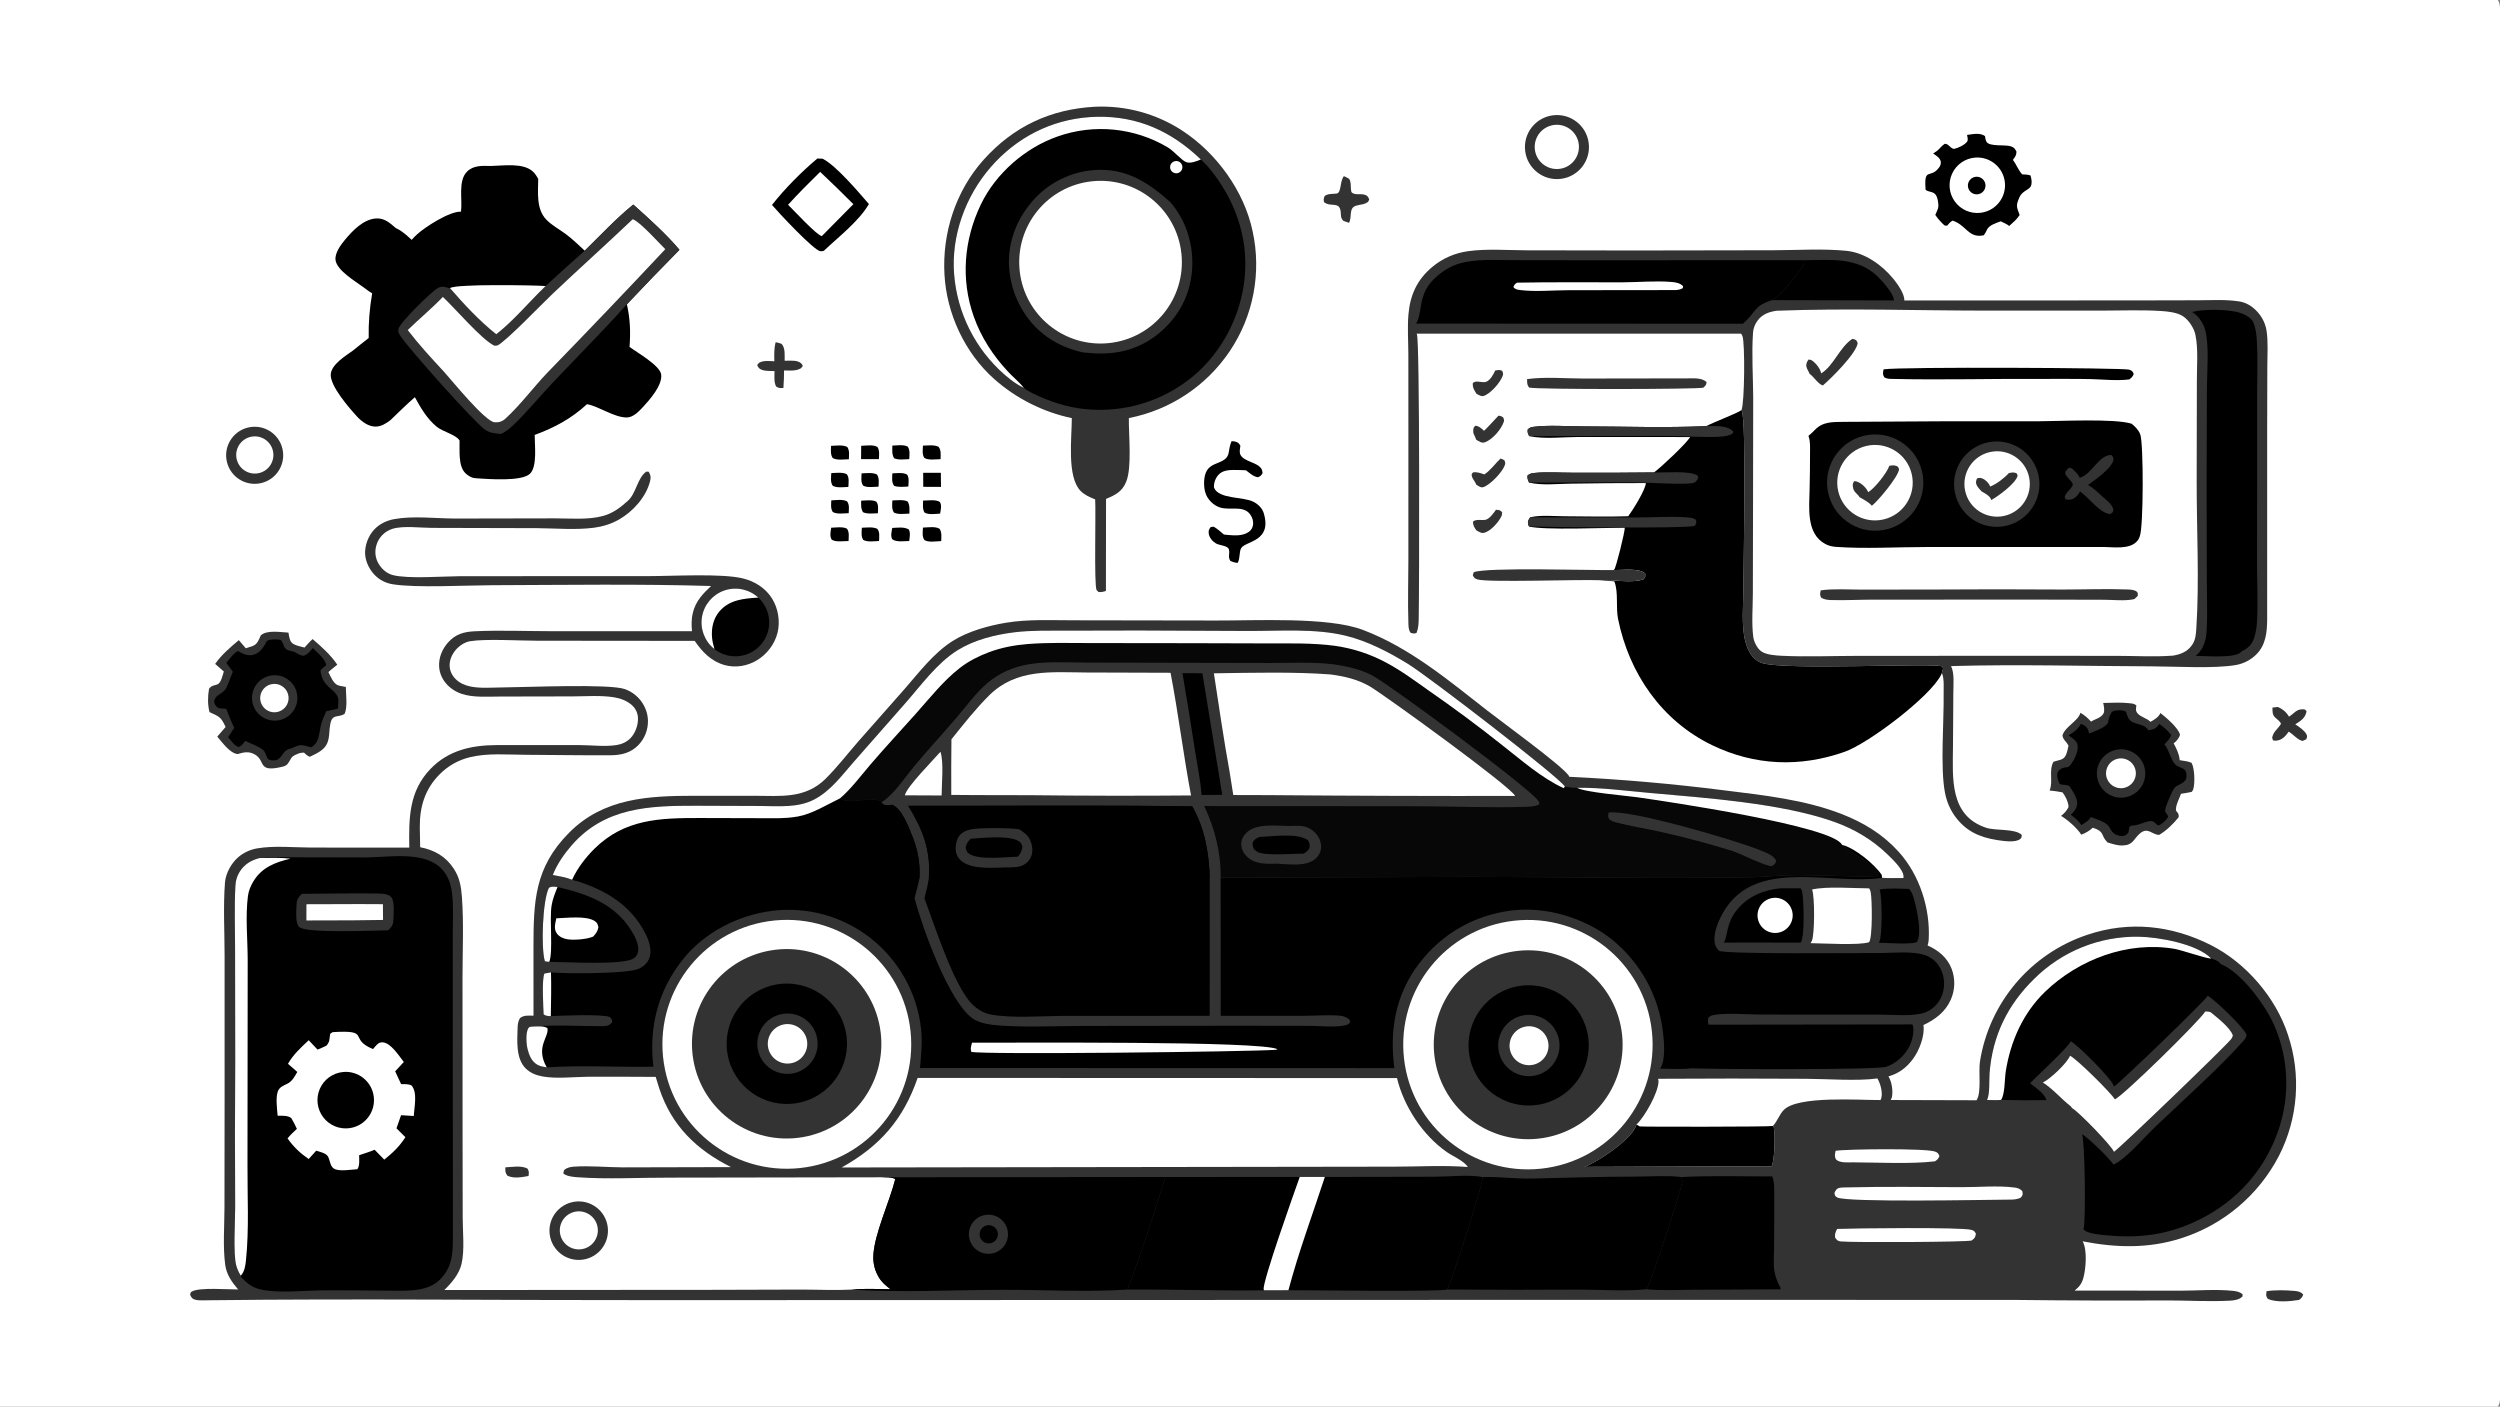 <?xml version="1.0" encoding="utf-8" ?><svg xmlns="http://www.w3.org/2000/svg" xmlns:xlink="http://www.w3.org/1999/xlink" width="1820" height="1024"><rect width="100%" height="100%" fill="#808080" stroke="none"/>    <path fill="white" d="M0 0L1818.44 0C1820.58 3.358 1819.99 8.223 1820 12.083L1820 742.336L1820.01 943.951L1820 997.417C1819.99 1004.76 1820.98 1013.76 1819.75 1020.9C1819.56 1022.02 1819.05 1023.05 1818.44 1024L0 1024L0 0Z"/>    <path fill="#333333" d="M517.695 426.608C464.582 425.012 411.175 425.857 358.031 426.039C339.138 426.104 303.143 428.07 286.18 425.391C280.753 424.533 276.139 422.228 272.388 418.179C268.329 413.798 265.498 407.506 265.788 401.461C266.098 394.976 269.092 388.305 273.981 384C277.695 380.73 282.238 378.78 287.079 377.901C300.775 375.415 316.899 377.399 330.894 377.503L403.917 377.361C415.202 377.364 428.09 378.602 439.025 375.616C446.235 373.646 451.712 369.427 457.169 364.509C463.231 359.047 464.005 347.821 470.533 343.323L472.249 343.435C473.725 345.854 473.967 347.474 473.259 350.299C470.37 361.814 460.803 372.432 450.677 378.194C444.99 381.43 438.897 383.333 432.423 384.187C419.097 385.944 404.202 384.591 390.722 384.497L314.562 384.301C306.15 384.286 293.616 382.578 285.775 384.971C280.079 386.714 275.651 391.222 274.01 396.95C272.727 401.28 273.126 405.856 275.298 409.833C277.52 413.901 281.315 417.435 285.871 418.636C296.993 421.568 322.654 419.524 335.024 419.468L472.141 419.413C489.916 419.417 525.269 417.321 540.756 421.068C549.472 423.177 557.354 428.119 562.123 435.835C566.544 442.99 568.069 452.38 566.068 460.552C564.023 468.902 558.403 476.264 551.067 480.685C544.091 484.891 535.584 486.357 527.672 484.212C517.911 481.565 511.243 474.641 505.733 466.56L391.053 466.445C378.63 466.456 353.506 464.94 342.21 466.807C338.756 467.378 335.546 469.336 333.066 471.753C329.831 474.907 327.379 479.453 327.327 484.048C327.281 488.049 328.914 491.623 331.741 494.416C334.659 497.299 338.497 498.969 342.476 499.777C349.788 501.261 357.962 500.51 365.409 500.459C383.01 500.338 443.454 497.631 454.898 501.673C464.492 505.06 471.392 514.221 471.708 524.436C471.896 531.074 469.424 537.512 464.842 542.318C459.211 548.181 452.245 549.791 444.38 549.836C423.866 549.952 403.285 549.578 382.762 549.491C369.632 549.435 354.981 548.085 342.15 551.242C333.801 553.23 326.175 557.517 320.138 563.619C309.317 574.446 305.488 587.376 305.618 602.367C305.671 607.168 305.761 611.968 305.888 616.767C316.191 618.816 324.403 623.349 330.296 632.323C334.57 638.832 335.7 645.227 336.267 652.88C337.713 672.383 336.693 692.565 336.705 712.152L336.755 823.002L336.848 886.641C336.866 896.938 338.322 910.082 336.008 920.101C334.296 927.513 328.757 933.97 323.465 939.141L520.096 938.997L583.315 938.807C595.41 938.82 607.814 939.449 619.876 938.835C629.158 937.898 638.931 938.524 648.272 938.551C644.976 936.034 641.975 933.535 639.81 929.939C636.966 925.268 635.564 919.861 635.782 914.396C636.296 898.762 647.718 874.718 651.744 858.369C649.901 856.996 644.479 857.23 642.055 857.067L487.518 857.325C465.706 857.256 442.252 858.621 420.607 857.052C417.586 856.833 412.411 856.415 410.093 854.245C410.337 853.244 410.364 851.827 411.255 851.274C413.302 850.003 415.213 849.506 417.606 849.337C429.228 848.516 441.741 849.787 453.461 849.847L532.156 849.646C507.096 837.091 488.983 819.601 479.996 792.548C479.058 789.708 478.177 786.851 477.352 783.977C460.796 783.855 444.239 783.824 427.682 783.883C417.41 783.997 405.284 785.461 395.222 783.703C390.528 782.883 386.01 781.167 382.605 777.716C375.45 770.465 376.528 757.647 376.815 748.226C376.896 745.561 377.199 743.591 378.504 741.212C381.472 738.864 384.731 739.391 388.392 739.415L388.367 690.275C388.391 656.291 389.005 631.592 414.462 606.054C439.562 580.875 472.188 579.348 505.717 579.319L549.162 579.334C568.375 579.371 586.214 581.658 601.095 566.871C609.407 558.611 616.83 549.006 624.507 540.144L658.51 501.608C669.174 489.421 679.535 475.57 693.332 466.762C704.445 459.667 719.69 455.427 732.629 453.308C748.649 450.684 765.583 451.583 781.78 451.571L885.11 451.739C913.665 451.867 966.628 448.911 992.027 458.506C1026.29 471.449 1054.57 495.295 1083.09 517.547C1093.81 525.911 1135.23 555.975 1141.76 564.246C1142.16 564.751 1142.19 564.957 1142.38 565.493C1180.26 567.313 1218.05 570.623 1255.67 575.416C1283.99 578.911 1314.06 582.219 1340.8 592.635C1356.71 598.829 1370.78 607.409 1382.28 620.144C1397.52 637.031 1405.36 661.487 1404.09 684.157C1404.01 685.587 1403.72 686.937 1403.27 688.296C1411.09 691.743 1417.61 697.098 1420.77 705.254C1423.56 712.561 1423.33 720.673 1420.15 727.814C1416.12 736.809 1408.9 742.138 1400.26 746.247C1401.43 753.989 1397.17 764.837 1392.66 770.895C1387.85 777.333 1382.49 781.394 1374.78 783.637C1377.22 787.354 1378.23 794.227 1377.33 798.576C1377.14 799.467 1376.85 800.019 1376.41 800.808L1438.95 800.988C1439.04 800.834 1439.14 800.683 1439.22 800.525C1442.55 794.31 1440.26 780.457 1441.39 772.935C1448.14 729.854 1478.4 694.161 1519.79 680.455C1550.23 670.259 1581 673.621 1609.49 688.014C1635.08 700.938 1656.84 726.225 1665.69 753.523C1675.37 782.509 1673 814.171 1659.11 841.388C1644.21 870.187 1618.44 891.852 1587.52 901.578C1563.79 909.092 1540.32 908.375 1516.16 903.681C1519.65 909.805 1518.55 923.74 1516.66 930.446C1515.5 934.574 1513.64 936.847 1510.37 939.532L1587.63 939.614C1599.96 939.6 1613.16 938.447 1625.36 939.705C1628.03 939.981 1630.39 940.406 1632.51 942.138L1632.64 943.676C1630.36 946.222 1626.55 946.719 1623.29 946.894C1608.39 947.693 1592.82 946.711 1577.84 946.715C1541.42 946.904 1505 946.784 1468.57 946.356L1180.99 946.283L477.717 946.503C369.093 946.634 260.356 945.303 151.752 946.593C148.876 946.627 142.221 947.196 140.047 945.178C139.33 944.513 138.847 943.517 138.425 942.649C138.678 941.339 138.499 940.955 139.66 940.247C144.898 937.051 166.182 938.782 173.364 938.731C168.729 933.336 164.86 927.834 163.924 920.625C162.196 907.323 163.398 892.635 163.414 879.186L163.508 799.81L163.5 695.824C163.496 678.238 162.433 659.888 163.79 642.371C164.308 635.681 168.582 628.066 173.729 623.791C177.617 620.584 182.278 618.453 187.246 617.611C199.53 615.496 213.954 616.973 226.51 617.023L297.963 617.059C297.64 595.786 297.545 576.161 313.516 559.64C326.518 546.191 343.239 542.543 361.213 542.42L422.07 542.431C430.653 542.463 440.288 543.7 448.707 542.427C452.546 541.847 456.25 540.21 458.972 537.397C462.588 533.66 464.694 527.692 464.436 522.508C464.258 518.986 462.672 515.683 460.035 513.342C456.484 510.169 451.706 508.382 447.058 507.634C437.371 506.073 426.533 506.945 416.739 506.978L364.047 507.083C355.118 507.077 344.604 507.997 336.043 505.111C327.316 502.169 320.275 494.799 319.685 485.311C319.286 478.901 321.888 472.563 326.107 467.808C331.589 461.629 337.646 459.938 345.636 459.564C363.788 458.714 382.255 459.485 400.434 459.504L503.771 459.537C502.782 450.109 504.182 441.996 510.197 434.43C512.455 431.59 515.05 429.081 517.695 426.608Z"/>    <path fill="#000000" d="M642.055 857.067L848.354 856.857C840.008 884.241 831.008 912.057 820.835 938.798C790.725 940.821 759.683 938.894 729.471 938.984C693.194 939.091 656.042 941.15 619.876 938.835C629.158 937.898 638.931 938.524 648.272 938.551C644.976 936.034 641.975 933.535 639.81 929.939C636.966 925.268 635.564 919.861 635.782 914.396C636.296 898.762 647.718 874.718 651.744 858.369C649.901 856.996 644.479 857.23 642.055 857.067Z"/>    <path fill="#333333" d="M715.511 884.88C723.017 882.64 730.923 886.884 733.207 894.379C735.491 901.874 731.295 909.807 723.816 912.136C716.273 914.485 708.26 910.245 705.957 902.687C703.654 895.128 707.94 887.138 715.511 884.88Z"/>    <path fill="#000000" d="M716.251 892.945C718.307 891.643 720.911 891.57 723.038 892.753C725.164 893.937 726.475 896.188 726.454 898.622C726.432 901.056 725.083 903.285 722.936 904.431C719.781 906.115 715.859 905.002 714.06 901.91C712.261 898.819 713.229 894.858 716.251 892.945Z"/>    <path fill="#000000" d="M1079.39 856.92C1091.34 856.491 1103.14 858.288 1115.03 857.985C1140.61 857.333 1166.06 856.646 1191.66 856.545C1202.17 856.504 1213.63 855.617 1224.01 856.885C1224.21 857.661 1224.8 859.055 1224.77 859.805C1224.64 864.388 1202.9 930.437 1199.7 936.549C1199.32 937.282 1198.76 937.968 1198.23 938.596C1182.78 940.231 1165.57 938.807 1149.96 938.836C1117.87 939.049 1085.77 939.023 1053.69 938.757C1056.97 931.924 1079.87 861.664 1079.39 856.92Z"/>    <path d="M964.483 856.823L1044.15 856.672C1054.14 856.621 1070.24 855.001 1079.39 856.92C1079.87 861.664 1056.97 931.924 1053.69 938.757C1047.53 940.632 950.11 939.203 937.96 939.273C945.289 911.566 955.568 884.1 964.483 856.823Z"/>    <path d="M848.354 856.857L946.214 856.797L964.483 856.823C955.568 884.1 945.289 911.566 937.96 939.273L920.369 939.336C887.203 939.868 854.017 938.525 820.835 938.798C831.008 912.057 840.008 884.241 848.354 856.857Z"/>    <path fill="white" d="M946.214 856.797L964.483 856.823C955.568 884.1 945.289 911.566 937.96 939.273L920.369 939.336L919.902 938.713C919.333 932.231 941.996 868.622 946.214 856.797Z"/>    <path d="M1224.01 856.885C1245.95 855.733 1268.25 856.467 1290.23 856.437C1292.06 861.247 1291.58 867.06 1291.63 872.155C1291.75 884.219 1291.57 896.295 1291.53 908.361C1291.51 913.751 1290.92 919.956 1291.73 925.254C1292.37 929.476 1294.19 933.84 1296.22 937.574L1296.13 938.625L1233.62 938.94C1221.95 938.991 1209.83 939.656 1198.23 938.596C1198.76 937.968 1199.32 937.282 1199.7 936.549C1202.9 930.437 1224.64 864.388 1224.77 859.805C1224.8 859.055 1224.21 857.661 1224.01 856.885Z"/>    <path fill="#333333" d="M402.439 636.977C405.423 629.249 410.664 621.702 416.08 615.474C440.212 587.722 472.453 586.514 506.737 586.581L553.756 586.758C566.74 586.854 580.926 588.228 592.796 581.995C604.692 575.748 612.827 564.568 621.5 554.672L658.952 512.064C670.451 499.003 682.19 482.632 697.093 473.373C709.288 465.796 724.396 462.023 738.508 460.3C750.836 458.794 763.62 459.144 776.026 459.094L829.069 458.98L908.557 459.336C931.488 459.426 957.316 457.328 979.702 462.802C995.725 466.72 1010.99 474.712 1024.98 483.296C1039.7 492.325 1135.02 565.662 1139.24 572.612C1142.3 573.25 1145.03 573.535 1148.15 573.499C1165.61 573.277 1183.53 575.683 1200.9 577.244C1241.79 580.919 1297.28 584.676 1335.55 598.39C1349.77 603.489 1363.06 611.262 1373.92 621.824C1377.55 625.357 1385.98 633.144 1385.81 638.407C1385.8 638.675 1385.77 638.941 1385.74 639.208C1380.56 639.205 1375.28 639.41 1370.11 639.053C1369.91 639.086 1369.7 639.123 1369.49 639.153C1334.63 644.185 1283.31 625.919 1258.3 658.495C1253.14 665.224 1246.8 677.691 1248.32 686.477C1248.76 688.977 1249.78 690.349 1251.43 692.168C1256.09 694.841 1353.98 693.728 1367.13 693.809C1377.23 693.87 1392.2 692.117 1401.56 695.366C1408.2 697.669 1412.73 703.226 1414.5 709.926C1416.18 716.139 1415.27 722.769 1411.96 728.29C1409.04 733.054 1404.37 736.66 1398.88 737.862C1389.49 739.914 1377.65 738.637 1368.01 738.638L1281.91 738.6C1271.9 738.605 1257.16 737.185 1247.64 738.92C1245.58 739.296 1245.17 739.625 1243.64 740.96C1243.23 742.911 1243.25 744.074 1243.86 745.976L1392.35 745.779C1393.92 750.571 1392.2 757.398 1389.97 761.814C1386.59 768.483 1380.29 774.275 1373.14 776.635C1366.3 778.896 1249.29 778.501 1231.45 777.706C1224.16 778.656 1215.93 777.968 1208.54 778.019C1212.62 772.488 1211.53 758.618 1210.7 751.759C1207.64 724.883 1194.04 700.322 1172.88 683.47C1153.21 668.031 1125.2 659.709 1100.29 662.869C1073.33 666.29 1049.85 679.641 1033.34 701.16C1015.93 723.86 1011.45 749.665 1015.09 777.583L669.762 777.498C670.626 767.883 671.595 758.328 670.503 748.689C667.532 722.675 654.24 698.944 633.612 682.826C613.46 667.066 587.877 659.955 562.485 663.054C537.471 666.048 512.452 678.942 496.803 698.859C478.946 721.585 472.229 748.051 475.674 776.566C449.86 777.031 423.79 775.376 398.031 777.034C395.724 776.658 393.305 776.337 391.239 775.179C387.089 772.853 385.185 768.256 384.079 763.844C383.16 760.178 382.439 751.555 384.805 748.285C385.568 747.231 387.051 747.446 388.292 747.305C404.745 745.874 421.841 747.112 438.379 747.065C441.669 747.055 443.17 746.791 445.51 744.438C445.612 742.066 445.551 742.158 443.939 740.393C438.735 738.112 407.878 739.328 400.988 739.774C398.876 739.693 397.551 739.661 395.756 738.485C395.537 733.31 394.343 712.422 396.35 708.733L401.12 707.868C411.253 709.026 456.254 708.907 464.513 705.454C468.249 703.892 471.486 701.129 472.827 697.219C474.821 691.408 472.333 684.492 469.679 679.312C458.981 658.432 440.441 647.802 418.844 641.043L416.495 640.461C412.064 638.65 407.118 637.935 402.439 636.977Z"/>    <path d="M611.539 581.185C618.499 586.816 634.888 578.56 641.697 584.081C642.685 585.334 642.72 585.855 644.36 586.037C646.141 586.234 647.823 586.081 649.598 585.903C656.479 588.808 661.208 601.429 663.9 608.054C668.08 618.344 669.974 628.185 669.358 639.323C668.392 644.243 667.011 649.114 665.782 653.976C671.5 675.339 690.594 729.107 708.213 741.555C713.365 745.195 722.26 746.216 728.501 746.634C748.314 747.96 768.857 746.899 788.736 746.876L903.103 746.734L954.273 746.814C961.875 746.846 971.743 748.072 979.021 746.471C981.164 746 981.818 745.672 983.057 743.821L982.229 742.075C980.212 740.628 978.257 739.689 975.769 739.447C967.315 738.625 958.004 739.502 949.436 739.503L888.682 739.502L888.611 638.959L1071.55 638.351C1139.68 638.416 1207.89 639.816 1276.02 638.614C1284.58 638.463 1293.07 637.422 1301.62 637.213C1323.7 636.672 1346.02 638.723 1368.16 637.779C1365.37 628.581 1348.11 621.824 1341.37 615.413C1341.25 615.297 1341.13 615.177 1341.01 615.058C1350.17 617.13 1364.82 629.308 1369.96 636.993L1370.11 639.053C1369.91 639.086 1369.7 639.123 1369.49 639.153C1334.63 644.185 1283.31 625.919 1258.3 658.495C1253.14 665.224 1246.8 677.691 1248.32 686.477C1248.76 688.977 1249.78 690.349 1251.43 692.168C1256.09 694.841 1353.98 693.728 1367.13 693.809C1377.23 693.87 1392.2 692.117 1401.56 695.366C1408.2 697.669 1412.73 703.226 1414.5 709.926C1416.18 716.139 1415.27 722.769 1411.96 728.29C1409.04 733.054 1404.37 736.66 1398.88 737.862C1389.49 739.914 1377.65 738.637 1368.01 738.638L1281.91 738.6C1271.9 738.605 1257.16 737.185 1247.64 738.92C1245.58 739.296 1245.17 739.625 1243.64 740.96C1243.23 742.911 1243.25 744.074 1243.86 745.976L1392.35 745.779C1393.92 750.571 1392.2 757.398 1389.97 761.814C1386.59 768.483 1380.29 774.275 1373.14 776.635C1366.3 778.896 1249.29 778.501 1231.45 777.706C1224.16 778.656 1215.93 777.968 1208.54 778.019C1212.62 772.488 1211.53 758.618 1210.7 751.759C1207.64 724.883 1194.04 700.322 1172.88 683.47C1153.21 668.031 1125.2 659.709 1100.29 662.869C1073.33 666.29 1049.85 679.641 1033.34 701.16C1015.93 723.86 1011.45 749.665 1015.09 777.583L669.762 777.498C670.626 767.883 671.595 758.328 670.503 748.689C667.532 722.675 654.24 698.944 633.612 682.826C613.46 667.066 587.877 659.955 562.485 663.054C537.471 666.048 512.452 678.942 496.803 698.859C478.946 721.585 472.229 748.051 475.674 776.566C449.86 777.031 423.79 775.376 398.031 777.034C395.724 776.658 393.305 776.337 391.239 775.179C387.089 772.853 385.185 768.256 384.079 763.844C383.16 760.178 382.439 751.555 384.805 748.285C385.568 747.231 387.051 747.446 388.292 747.305C404.745 745.874 421.841 747.112 438.379 747.065C441.669 747.055 443.17 746.791 445.51 744.438C445.612 742.066 445.551 742.158 443.939 740.393C438.735 738.112 407.878 739.328 400.988 739.774C398.876 739.693 397.551 739.661 395.756 738.485C395.537 733.31 394.343 712.422 396.35 708.733L401.12 707.868C411.253 709.026 456.254 708.907 464.513 705.454C468.249 703.892 471.486 701.129 472.827 697.219C474.821 691.408 472.333 684.492 469.679 679.312C458.981 658.432 440.441 647.802 418.844 641.043L416.495 640.461C420.067 632.367 426.456 624.077 432.737 617.877C454.708 596.187 480.405 595.464 509.395 595.515L553.481 595.636C562.588 595.649 571.94 596.038 580.937 594.386C591.442 592.457 601.961 585.811 611.539 581.185Z"/>    <path fill="#000000" d="M611.539 581.185C618.499 586.816 634.888 578.56 641.697 584.081C642.685 585.334 642.72 585.855 644.36 586.037C646.141 586.234 647.823 586.081 649.598 585.903C656.479 588.808 661.208 601.429 663.9 608.054C668.08 618.344 669.974 628.185 669.358 639.323L498.538 640.081C472.036 640.248 445.321 641.561 418.844 641.043L416.495 640.461C420.067 632.367 426.456 624.077 432.737 617.877C454.708 596.187 480.405 595.464 509.395 595.515L553.481 595.636C562.588 595.649 571.94 596.038 580.937 594.386C591.442 592.457 601.961 585.811 611.539 581.185Z"/>    <path fill="white" d="M388.292 747.305C391.532 747.266 395.678 746.72 398.498 748.428C400.055 754.821 389.436 761.992 398.031 777.034C395.724 776.658 393.305 776.337 391.239 775.179C387.089 772.853 385.185 768.256 384.079 763.844C383.16 760.178 382.439 751.555 384.805 748.285C385.568 747.231 387.051 747.446 388.292 747.305Z"/>    <path fill="white" d="M400.988 739.774C398.876 739.693 397.551 739.661 395.756 738.485C395.537 733.31 394.343 712.422 396.35 708.733L401.12 707.868C401.427 718.501 401.163 729.14 400.988 739.774Z"/>    <path fill="white" d="M707.639 759.051C737.865 759.306 917.828 757.62 930.029 763.812L928.884 764.26C908.733 765.693 712.538 767.965 707.068 765.718C706.311 763.108 707.013 761.63 707.639 759.051Z"/>    <path fill="#070707" d="M402.439 636.977C405.423 629.249 410.664 621.702 416.08 615.474C440.212 587.722 472.453 586.514 506.737 586.581L553.756 586.758C566.74 586.854 580.926 588.228 592.796 581.995C604.692 575.748 612.827 564.568 621.5 554.672L658.952 512.064C670.451 499.003 682.19 482.632 697.093 473.373C709.288 465.796 724.396 462.023 738.508 460.3C750.836 458.794 763.62 459.144 776.026 459.094L829.069 458.98L908.557 459.336C931.488 459.426 957.316 457.328 979.702 462.802C995.725 466.72 1010.99 474.712 1024.98 483.296C1039.7 492.325 1135.02 565.662 1139.24 572.612C1142.3 573.25 1145.03 573.535 1148.15 573.499C1165.61 573.277 1183.53 575.683 1200.9 577.244C1241.79 580.919 1297.28 584.676 1335.55 598.39C1349.77 603.489 1363.06 611.262 1373.92 621.824C1377.55 625.357 1385.98 633.144 1385.81 638.407C1385.8 638.675 1385.77 638.941 1385.74 639.208C1380.56 639.205 1375.28 639.41 1370.11 639.053L1369.96 636.993C1364.82 629.308 1350.17 617.13 1341.01 615.058C1341.13 615.177 1341.25 615.297 1341.37 615.413C1348.11 621.824 1365.37 628.581 1368.16 637.779C1346.02 638.723 1323.7 636.672 1301.62 637.213C1293.07 637.422 1284.58 638.463 1276.02 638.614C1207.89 639.816 1139.68 638.416 1071.55 638.351L888.611 638.959C888.973 620.864 884.354 603.01 876.633 586.788L1034.09 586.944C1059.82 587.035 1085.88 588.224 1111.55 587.331C1114.6 587.224 1117.53 587.082 1120.33 585.765L1120.72 584.386C1120.49 583.962 1120.24 583.544 1119.98 583.137C1114.16 574.071 1014.01 500.193 1000.04 492.314C993.145 488.429 984.845 486.115 977.097 484.642C960.261 481.441 942.05 482.673 924.95 482.651L851.587 482.496L789.657 482.359C776.354 482.327 762.312 481.382 749.169 483.551C737.98 485.397 727.36 489.964 718.713 497.366C710.064 504.771 703.219 514.458 695.821 523.076C685.698 534.866 675.134 546.278 665.21 558.241C658.504 566.325 651.021 578.01 642.262 583.732C642.077 583.853 641.886 583.964 641.697 584.081C634.888 578.56 618.499 586.816 611.539 581.185C601.961 585.811 591.442 592.457 580.937 594.386C571.94 596.038 562.588 595.649 553.481 595.636L509.395 595.515C480.405 595.464 454.708 596.187 432.737 617.877C426.456 624.077 420.067 632.367 416.495 640.461C412.064 638.65 407.118 637.935 402.439 636.977Z"/>    <path fill="white" d="M402.439 636.977C405.423 629.249 410.664 621.702 416.08 615.474C440.212 587.722 472.453 586.514 506.737 586.581L553.756 586.758C566.74 586.854 580.926 588.228 592.796 581.995C604.692 575.748 612.827 564.568 621.5 554.672L658.952 512.064C670.451 499.003 682.19 482.632 697.093 473.373C709.288 465.796 724.396 462.023 738.508 460.3C750.836 458.794 763.62 459.144 776.026 459.094L829.069 458.98L908.557 459.336C931.488 459.426 957.316 457.328 979.702 462.802C995.725 466.72 1010.99 474.712 1024.98 483.296C1039.7 492.325 1135.02 565.662 1139.24 572.612L1138.38 573.777C1122.49 566.597 1107.42 553.238 1093.65 542.504C1076.34 528.738 1058.59 515.547 1040.41 502.952C1030.17 495.717 1020.07 488.186 1008.97 482.298C997.351 476.067 984.72 471.946 971.662 470.126C955.504 468 939.053 468.419 922.79 468.401L866.56 468.237L793.837 468.146C778.625 468.15 763.2 467.65 748.036 468.867C738.453 469.636 728.919 471.454 719.899 474.834C712.518 477.6 705.067 481.372 698.831 486.21C686.719 495.607 676.743 508.362 666.568 519.755C655.498 532.151 644.205 544.271 633.398 556.907C626.459 565.019 619.657 574.268 611.539 581.185C601.961 585.811 591.442 592.457 580.937 594.386C571.94 596.038 562.588 595.649 553.481 595.636L509.395 595.515C480.405 595.464 454.708 596.187 432.737 617.877C426.456 624.077 420.067 632.367 416.495 640.461C412.064 638.65 407.118 637.935 402.439 636.977Z"/>    <path fill="white" d="M1148.15 573.499C1165.61 573.277 1183.53 575.683 1200.9 577.244C1241.79 580.919 1297.28 584.676 1335.55 598.39C1349.77 603.489 1363.06 611.262 1373.92 621.824C1377.55 625.357 1385.98 633.144 1385.81 638.407C1385.8 638.675 1385.77 638.941 1385.74 639.208C1380.56 639.205 1375.28 639.41 1370.11 639.053L1369.96 636.993C1364.82 629.308 1350.17 617.13 1341.01 615.058C1334.71 601.214 1211.17 583.166 1191.66 580.369C1184.25 579.306 1152.83 576.709 1148.15 573.499Z"/>    <path fill="#333333" d="M938.423 601.352C939.467 601.331 940.511 601.297 941.554 601.25C947.957 601.019 952.34 601.357 957.142 605.959C960.071 608.766 961.9 612.814 961.75 616.902C961.639 619.901 960.245 622.733 958.085 624.782C951.195 631.32 938.43 629.064 929.773 628.76C922.081 628.865 914.472 629.491 908.258 624.067C905.504 621.663 903.692 618.379 903.636 614.659C903.589 611.492 905.035 608.569 907.26 606.375C914.605 599.134 928.894 601.23 938.423 601.352Z"/>    <path d="M916.991 609.295C926.198 608.963 944.743 606.161 952.204 611.707C953.527 614.09 953.523 614.493 953.33 617.23C952.212 619.341 951.104 620.22 949.076 621.442C940.751 621.433 924.737 622.888 917.225 620.923C915.53 620.48 914.233 619.403 912.95 618.261C911.924 615.973 911.739 615.522 912.04 613.055C913.335 610.849 914.672 610.246 916.991 609.295Z"/>    <path fill="#333333" d="M1171.14 591.551C1186.17 589.079 1262.82 611.41 1281.04 618.839C1284.99 620.447 1291.32 622.559 1293.05 626.67C1292.37 629.13 1292.07 629.072 1289.88 630.476C1285.58 630.885 1266.68 621.206 1261.16 619.493C1243.99 614.165 1225.9 609.342 1208.34 605.453C1197.72 603.099 1186.83 601.471 1176.32 598.659C1174.43 598.153 1172.97 597.569 1171.44 596.318C1170.49 594.136 1170.6 593.899 1171.14 591.551Z"/>    <path d="M661.21 586.609C730.098 586.787 799.046 586.042 867.925 587.015C877.02 603.039 879.98 620.258 880.688 638.454L880.652 739.513L775.649 739.552C759.455 739.587 736.185 741.501 721.042 738.503C715.947 737.494 711.466 734.716 707.799 731.093C694.306 717.761 680.152 672.956 672.996 653.939C674.266 649.067 675.459 644.275 676.202 639.285C677.683 618.629 671.711 603.796 661.21 586.609Z"/>    <path fill="#000000" d="M661.21 586.609C730.098 586.787 799.046 586.042 867.925 587.015C877.02 603.039 879.98 620.258 880.688 638.454L734.451 639.058C715.166 639.059 695.409 640.162 676.202 639.285C677.683 618.629 671.711 603.796 661.21 586.609Z"/>    <path fill="#333333" d="M713.403 603.07C722.877 602.798 732.643 602.582 742.062 603.725C743.685 604.862 745.391 605.967 746.85 607.313C749.819 610.051 751.41 614.451 751.526 618.42C751.627 621.881 750.441 625.136 747.955 627.587C744.499 630.994 740.622 631.299 736.042 631.435C725.448 631.318 708.631 633.835 699.99 626.86C697.565 624.902 696.128 622.234 695.815 619.128C695.456 615.562 696.384 610.538 698.85 607.838C702.508 603.831 708.347 603.391 713.403 603.07Z"/>    <path d="M706.59 610.62C715.052 609.965 734.074 607.988 741.367 612.186C743.514 613.421 743.73 614.508 744.322 616.712C743.728 619.804 743.027 621.288 740.979 623.679C732.149 623.816 713.561 626.317 705.937 621.801C703.686 620.467 703.538 619.323 703.003 616.979C703.562 614.069 704.668 612.717 706.59 610.62Z"/>    <path fill="white" d="M692.646 538.218C701.324 527.441 710.343 515.885 720.182 506.171C740.118 486.489 765.511 489.452 791.132 489.58L836.268 489.728L852.157 489.783C857.836 519.439 861.493 549.445 867.083 579.084C828.29 579.418 789.493 579.357 750.701 578.903L710.541 578.821L692.535 578.691C692.46 565.2 692.496 551.709 692.646 538.218Z"/>    <path fill="white" d="M883.715 490.179C909.673 489.788 942.887 488.983 968.526 490.996C978.612 492.288 988.251 494.539 997.166 499.646C1010.88 508.072 1099.93 572.746 1103.03 579.445C1043.29 579.552 983.551 579.353 923.812 578.847L897.827 578.778L895.246 562.443C890.899 538.495 887.394 514.245 883.715 490.179Z"/>    <path fill="#000000" d="M860.844 490.057L875.337 490.137L889.786 578.665L874.732 578.717C874.034 568.551 871.788 558.031 870.216 547.953C867.243 528.63 864.119 509.331 860.844 490.057Z"/>    <path fill="white" d="M684.661 547.286C687.149 554.854 685.553 570.442 685.494 579.109L658.782 578.988C659.598 573.274 679.631 553.088 684.661 547.286Z"/>    <path d="M267.011 624.219C283.452 623.979 308.364 619.565 320.984 632.007C325.816 636.771 328.011 642.695 328.956 649.328C330.257 658.459 329.624 668.414 329.62 677.649L329.609 726.099L329.689 902.028C329.644 913.441 328.964 922.696 320.471 931.335C312.065 939.886 299.021 939.7 287.89 939.643C270.35 939.552 252.801 939.249 235.261 939.373C221.596 939.469 202.037 941.779 189.102 938.567C183.671 937.219 180.032 934.372 176.168 930.432C175.892 930.149 175.62 929.861 175.354 929.569L175.268 928.704C173.816 926.292 172.643 923.829 171.94 921.089C169.696 912.34 171.222 888.713 171.21 878.692C170.981 843.506 170.995 808.319 171.253 773.133L171.133 690.32C171.096 675.253 170.561 659.94 171.37 644.897C171.57 641.187 172.4 638.04 174.335 634.851C177.729 629.259 182.941 626.089 189.19 624.615C198.235 623.596 207.762 624.121 216.871 624.104L267.011 624.219Z"/>    <path fill="white" d="M189.19 624.615C196.598 624.554 204.104 624.254 211.472 625.099C200.456 627.754 190.863 631.253 184.589 641.439C182.526 644.787 181.014 648.386 180.503 652.304C178.565 667.17 180.29 683.747 180.32 698.831L180.171 847.209C180.026 870.106 181.435 894.547 179.085 917.293C178.672 921.295 178.152 925.644 175.268 928.704C173.816 926.292 172.643 923.829 171.94 921.089C169.696 912.34 171.222 888.713 171.21 878.692C170.981 843.506 170.995 808.319 171.253 773.133L171.133 690.32C171.096 675.253 170.561 659.94 171.37 644.897C171.57 641.187 172.4 638.04 174.335 634.851C177.729 629.259 182.941 626.089 189.19 624.615Z"/>    <path fill="white" d="M242.133 751.405C270.897 749.643 253.05 756.166 271.554 763.729C272.107 763.044 272.663 762.352 273.266 761.71C274.934 759.934 275.937 758.712 278.548 758.828C284.537 759.093 290.553 768.834 293.989 773.119L287.683 779.918L292.026 789.265C294.636 789.266 297.181 789.032 299.58 790.198C304.134 795.383 301.542 805.913 301.24 812.443L291.968 811.867L288.641 821.412L295.136 827.88C290.896 834.527 285.827 839.36 279.745 844.227L272.718 837.009C269.097 838.573 265.18 839.707 261.448 840.999C261.47 844.239 262.022 848.444 260.169 851.189C255.687 851.455 248.338 852.757 244.137 851.263C240.291 849.894 240.498 845.384 238.871 842.133C237.532 839.457 232.875 838.571 230.206 837.693L224.709 843.773C218.408 839.428 213.747 834.971 209.323 828.771C211.33 826.214 213.778 824.04 216.124 821.801C214.865 819.113 213.609 816.517 212.053 813.984C209.486 811.885 205.333 812.319 202.14 812.254C201.692 807.313 200.627 799.343 202.194 794.702C203.264 791.537 206.13 790.405 208.965 789.065C212.788 787.258 214.347 783.874 216.44 780.38L209.646 774.449C213.482 767.671 219.134 762.559 224.735 757.276L231.187 764.121C233.384 763.244 235.512 762.258 237.649 761.247C239 759.553 239.699 758.511 239.869 756.322C239.966 755.078 240.177 753.858 240.364 752.626L242.133 751.405Z"/>    <path d="M249.676 780.421C260.812 779.326 270.782 787.333 272.118 798.446C273.455 809.558 265.668 819.702 254.589 821.28C247.206 822.332 239.832 819.305 235.315 813.369C230.798 807.433 229.846 799.517 232.827 792.678C235.807 785.84 242.253 781.151 249.676 780.421Z"/>    <path fill="#333333" d="M219.737 650.722C237.233 650.597 254.765 650.255 272.259 650.445C275.923 650.485 282.238 650.168 284.847 653.1C287.423 655.994 286.588 666.582 286.305 670.438C286.063 673.742 284.865 675.162 282.471 677.266C272.573 677.347 222.508 679.701 217.761 674.807C214.945 671.904 215.718 664.045 215.787 660.095C215.868 655.54 216.492 653.872 219.737 650.722Z"/>    <path fill="white" d="M245.217 658.224C256.399 658.143 267.582 658.151 278.765 658.249L278.847 669.718L257.079 669.997L223.054 670.088L223.097 658.285L245.217 658.224Z"/>    <path fill="white" d="M1102.1 670.303C1152.01 664.641 1197.03 700.605 1202.55 750.546C1208.06 800.487 1171.98 845.413 1122.03 850.786C1072.29 856.136 1027.6 820.222 1022.11 770.485C1016.62 720.748 1052.39 675.942 1102.1 670.303Z"/>    <path fill="#333333" d="M1101.96 692.639C1139.5 686.799 1174.66 712.526 1180.46 750.08C1186.26 787.635 1160.5 822.775 1122.95 828.539C1085.45 834.294 1050.38 808.577 1044.59 771.076C1038.8 733.576 1064.47 698.471 1101.96 692.639Z"/>    <path d="M1111.55 717.298C1135.57 716.578 1155.68 735.374 1156.58 759.398C1157.49 783.422 1138.85 803.68 1114.84 804.771C1090.57 805.875 1070.05 786.984 1069.13 762.697C1068.21 738.409 1087.26 718.027 1111.55 717.298Z"/>    <path fill="#333333" d="M1108.86 739.197C1120.91 736.918 1132.54 744.786 1134.91 756.82C1137.29 768.854 1129.51 780.55 1117.5 783.018C1105.35 785.514 1093.5 777.632 1091.1 765.463C1088.7 753.294 1096.68 741.501 1108.86 739.197Z"/>    <path fill="white" d="M1110.38 747.365C1117.93 745.875 1125.28 750.668 1126.97 758.173C1128.66 765.677 1124.06 773.158 1116.6 775.041C1111.6 776.303 1106.31 774.752 1102.79 770.991C1099.26 767.229 1098.05 761.849 1099.63 756.94C1101.21 752.03 1105.32 748.364 1110.38 747.365Z"/>    <path fill="white" d="M563.893 670.112C613.517 665.203 657.773 701.342 662.894 750.957C668.015 800.571 632.075 844.992 582.495 850.328C532.613 855.696 487.873 819.48 482.72 769.563C477.568 719.646 513.967 675.051 563.893 670.112Z"/>    <path fill="#333333" d="M561.17 691.897C598.678 685.54 634.245 710.776 640.642 748.287C647.04 785.797 621.85 821.401 584.356 827.842C546.802 834.294 511.138 809.049 504.73 771.478C498.322 733.908 523.601 698.263 561.17 691.897Z"/>    <path d="M564.955 716.752C588.912 712.389 611.829 728.406 615.972 752.408C620.114 776.41 603.893 799.185 579.86 803.109C556.135 806.983 533.721 791.011 529.632 767.317C525.542 743.624 541.305 721.059 564.955 716.752Z"/>    <path fill="#333333" d="M568.884 738.297C580.686 735.887 592.226 743.437 594.751 755.218C597.275 766.999 589.841 778.616 578.088 781.256C566.171 783.933 554.359 776.371 551.8 764.425C549.24 752.479 556.916 740.739 568.884 738.297Z"/>    <path fill="white" d="M568.718 746.284C576.196 743.758 584.311 747.735 586.898 755.193C589.485 762.652 585.575 770.802 578.139 773.449C570.617 776.128 562.355 772.161 559.739 764.617C557.122 757.072 561.154 748.84 568.718 746.284Z"/>    <path d="M1446.59 800.792C1448.78 795.634 1447.96 786.747 1448.41 781.037C1450.55 754.039 1461.49 731.543 1480.87 712.607C1501.06 692.511 1528.53 681.446 1557.01 681.931C1571.35 682.114 1599.48 687.179 1609.71 697.717C1611.84 698.548 1615.53 699.595 1616.56 701.807C1631.22 707.435 1648.87 731.319 1655.22 745.467C1666.75 771.233 1667.46 800.547 1657.2 826.845C1646.04 855.894 1624.33 877.765 1595.98 890.295C1576.04 899.109 1556.53 901.382 1534.93 899.436C1530.18 899.008 1523.2 898.513 1518.88 896.515C1518.05 896.131 1517.46 895.624 1516.78 895.027C1518.61 889.431 1517.84 830.105 1515.68 825.7C1520.38 828.385 1535.74 843.247 1538.57 847.794C1539.88 847.21 1541.2 846.571 1542.37 845.732C1551.96 838.871 1560.85 828.132 1569.46 819.921C1590 800.323 1614.49 778.639 1633.23 757.765C1634.42 756.439 1635.19 755.407 1635.5 753.608C1635.47 753.468 1635.44 753.326 1635.4 753.188C1634.02 748.498 1612.21 727.629 1607.24 724.912C1605.58 728.253 1542.88 788.873 1538.86 791.078C1538.75 790.598 1538.74 790.433 1538.58 789.998C1536.7 784.875 1512.68 760.658 1507.46 758.068C1505.55 762.611 1482.91 783.382 1477.88 788.586C1481.63 791.533 1488.67 796.174 1489.76 800.897C1478.76 801.083 1467.75 801.03 1456.76 800.736C1453.5 801.096 1449.89 800.792 1446.59 800.792Z"/>    <path fill="white" d="M1446.59 800.792C1448.78 795.634 1447.96 786.747 1448.41 781.037C1450.55 754.039 1461.49 731.543 1480.87 712.607C1501.06 692.511 1528.53 681.446 1557.01 681.931C1571.35 682.114 1599.48 687.179 1609.71 697.717C1609.46 697.728 1609.2 697.745 1608.94 697.749C1606.04 697.797 1588.35 691.68 1583.06 690.769C1549.1 684.925 1513.24 698.455 1488.86 721.962C1472.75 737.487 1463.66 758.067 1460.18 780.004C1459.39 784.986 1459.61 797.034 1456.76 800.736C1453.5 801.096 1449.89 800.792 1446.59 800.792Z"/>    <path fill="white" d="M668.044 784.724L1017.02 784.843C1021.93 805.407 1035.86 826.615 1053.31 838.715C1057.57 841.663 1066.07 845.299 1068.54 849.581C1051.06 848.174 1032.64 849.333 1015.07 849.33L612.747 849.922C640.61 834.354 657.616 814.961 668.044 784.724Z"/>    <path fill="white" d="M1207.06 785.36C1242.9 785.123 1278.75 785.122 1314.6 785.359C1329.82 785.432 1352.3 787.154 1366.72 785.112C1368.94 788.716 1370.71 795.197 1369.57 799.403C1369.4 800.013 1369.27 800.227 1368.98 800.837C1353.76 800.972 1308.67 797.482 1298.52 808.119C1295.3 811.494 1293.88 816.261 1290.87 819.465C1290.98 819.732 1291.19 820.187 1291.27 820.495C1292.41 825.081 1292.04 845.186 1289.7 849.036L1153.53 849.473C1156.33 848.412 1159.02 846.964 1161.62 845.497C1170.02 840.772 1188.8 828.006 1191.41 818.625C1197.37 812.91 1207.21 795.663 1207.41 787.246C1207.42 786.546 1207.27 786.02 1207.06 785.36Z"/>    <path fill="#000000" d="M1153.53 849.473C1156.33 848.412 1159.02 846.964 1161.62 845.497C1170.02 840.772 1188.8 828.006 1191.41 818.625C1192.05 818.986 1193.24 819.898 1193.9 820.036C1195.6 820.392 1288.88 820.35 1290.47 819.724C1290.62 819.665 1290.74 819.551 1290.87 819.465C1290.98 819.732 1291.19 820.187 1291.27 820.495C1292.41 825.081 1292.04 845.186 1289.7 849.036L1153.53 849.473Z"/>    <path fill="white" d="M1605.36 736.442C1606.8 736.293 1607.79 736.476 1609.18 736.778C1613.92 740.667 1623.71 748.19 1625.51 753.838C1625.25 754.772 1624.95 755.578 1624.35 756.351C1620.09 761.889 1542.74 836.241 1538.96 838.509C1537.39 834.186 1512.64 808.689 1508.41 806.667C1508.1 806.065 1507.81 805.63 1507.27 805.206C1500.44 799.817 1494.47 792.695 1487.22 788.068C1492.62 785.461 1504.81 774.026 1507 768.595C1511.97 770.976 1536.88 795.678 1539.6 800.319C1545.52 798.025 1601.88 742.642 1605.36 736.442Z"/>    <path d="M399.88 700.232C398.777 700.183 397.749 699.991 396.665 699.8C393.75 689.968 394.969 655.426 399.607 646.344C401.78 645.025 403.407 645.576 405.881 645.747C426.803 650.621 447.162 657.692 459.275 676.97C462.017 681.333 465.767 687.963 464.405 693.31C463.912 695.244 462.772 696.928 461.017 697.918C452.44 702.754 412.156 700.303 399.88 700.232Z"/>    <path fill="white" d="M399.88 700.232C398.777 700.183 397.749 699.991 396.665 699.8C393.75 689.968 394.969 655.426 399.607 646.344C401.78 645.025 403.407 645.576 405.881 645.747C404.122 650.139 402.283 654.553 401.552 659.252C399.939 669.609 402.77 692.711 399.88 700.232Z"/>    <path fill="white" d="M404.996 668.521C412.426 668.326 426.45 666.469 432.753 670.393C434.888 671.722 435.081 672.766 435.64 675.029C435.08 678.116 433.888 679.543 431.866 681.823C427.393 683.791 418.44 684.492 413.564 683.873C410.555 683.492 407.205 682.109 405.397 679.586C402.943 676.16 404.267 672.33 404.996 668.521Z"/>    <path d="M520.106 472.522C513.008 466.936 509.536 457.913 511.057 449.009C512.579 440.105 518.85 432.747 527.399 429.836C535.948 426.924 545.405 428.926 552.042 435.052C561.764 444.024 562.665 459.075 554.083 469.144C545.501 479.213 530.501 480.704 520.106 472.522Z"/>    <path fill="white" d="M520.106 472.522C513.008 466.936 509.536 457.913 511.057 449.009C512.579 440.105 518.85 432.747 527.399 429.836C535.948 426.924 545.405 428.926 552.042 435.052C541.576 435.709 531.081 436.529 523.737 445.109C519.268 450.33 517.788 457.255 518.347 463.992C518.587 466.882 519.359 469.728 520.106 472.522Z"/>    <path d="M1296.06 646.667L1310.79 646.677C1311.34 647.495 1311.85 648.387 1312.02 649.374C1313.13 655.822 1313.98 681.339 1310.98 686.222L1269.69 686.156L1254.88 686.232C1257.92 681.984 1256.37 672.448 1264.36 662.537C1272.44 652.517 1283.61 648.038 1296.06 646.667Z"/>    <path fill="white" d="M1289.23 653.956C1295.95 652.318 1302.75 656.306 1304.61 662.968C1306.46 669.629 1302.69 676.559 1296.1 678.626C1291.64 680.023 1286.77 678.879 1283.4 675.641C1280.03 672.403 1278.69 667.585 1279.9 663.071C1281.12 658.557 1284.69 655.063 1289.23 653.956Z"/>    <path fill="white" d="M1319.19 647.552C1330.17 645.091 1349.03 646.696 1360.73 646.722C1361.26 647.568 1361.63 648.386 1361.84 649.373C1362.91 654.466 1363.32 682.507 1360.71 685.91C1353.83 688.362 1326.7 686.71 1318.12 686.622C1318.49 686.051 1318.81 685.459 1319.08 684.836C1321.08 680.242 1321.25 652.715 1319.19 647.552Z"/>    <path fill="white" d="M1343.49 864.445C1371.53 863.751 1399.69 864.145 1427.74 864.259C1440.2 864.309 1454.1 862.962 1466.35 864.498C1469 864.83 1470.34 865.313 1472.25 867.129C1472.64 869.698 1472.78 869.673 1471.26 871.758C1468.27 873.417 1465.42 873.287 1462.09 873.324C1446.25 873.422 1343.74 875.542 1337.42 871.702C1335.81 870.72 1335.85 870.338 1335.46 868.517C1335.82 867.727 1336.22 866.751 1336.8 866.097C1338.45 864.218 1341.22 864.589 1343.49 864.445Z"/>    <path d="M1368.35 647.553C1375.28 646.406 1382.72 646.987 1389.74 647.113C1392.09 649.561 1392.88 652.514 1393.72 655.726C1395.61 662.879 1399.27 679.367 1395.51 685.78C1391.56 687.831 1373.14 686.352 1367.74 686.304C1367.81 686.152 1367.89 685.999 1367.96 685.848C1368.05 685.678 1368.15 685.515 1368.23 685.343C1370.37 680.938 1370.32 652.749 1368.35 647.553Z"/>    <path fill="white" d="M1337.42 894.666C1349.97 894.165 1427.66 893.299 1435.17 895.345C1437.25 895.911 1437.47 896.439 1438.47 898.186C1437.84 901.14 1437.79 901.197 1435.41 903.052C1433.62 904.245 1348.23 904.664 1339.98 903.752C1337.75 903.504 1337.3 902.736 1336.01 901.106C1335.58 898.388 1336.24 897.037 1337.42 894.666Z"/>    <path fill="white" d="M1336.33 837.776C1344.49 836.48 1401.98 835.884 1408.67 838.33C1410.77 839.098 1411.01 839.697 1411.91 841.574C1411.03 843.812 1410.64 844.027 1408.65 845.443C1390.53 847.55 1367.65 846.25 1349.08 846.18C1345.37 846.166 1339.33 846.834 1336.55 844.024C1335.39 841.717 1335.85 840.182 1336.33 837.776Z"/>    <path fill="#333333" d="M1031.27 242.911C1031.36 243.093 1031.45 243.273 1031.53 243.458C1033.67 248.525 1033.24 431.746 1032.82 450.745C1032.75 453.939 1032.6 457.353 1031.38 460.341C1031.31 460.507 1031.23 460.669 1031.16 460.833C1029.25 461.438 1028.84 461.204 1026.96 460.706C1025.35 458.776 1025.39 455.865 1025.31 453.446C1024.78 438.164 1025.29 422.705 1025.3 407.407L1025.31 316.396L1025.28 258.009C1025.26 248.323 1024.51 238.296 1025.37 228.654C1026.61 214.679 1031.67 203.569 1042.6 194.413C1050.28 187.981 1059.17 184.167 1069.06 182.825C1082.59 180.989 1097.52 182.18 1111.19 182.218L1190.27 182.349L1291.11 182.181C1308.51 182.138 1326.96 180.876 1344.25 182.603C1357.58 183.933 1370.24 192.976 1378.52 203.17C1381.4 206.715 1386.65 214.09 1386.33 218.757L1554.91 218.701L1600.1 218.596C1609.96 218.568 1620.38 217.905 1630.13 219.432C1634.91 220.18 1638.9 222.531 1642.33 225.902C1646.31 229.823 1649.15 235.038 1650.02 240.579C1651.32 248.9 1650.62 258.064 1650.61 266.502L1650.5 310.965L1650.5 450.795C1650.42 460.131 1649.6 469.407 1642.69 476.344C1638.68 480.36 1633.54 483.062 1627.96 484.094C1612.2 486.919 1583.77 485.155 1566.94 485.106C1518.16 484.963 1469.11 483.515 1420.35 484.91C1422.94 489.993 1422.04 498.391 1422.03 504.109L1421.77 543.453C1421.61 566.181 1419.01 593.654 1445.86 602.602C1452.89 604.948 1466.89 602.989 1471.85 607.822C1471.68 609.108 1471.88 609.83 1470.82 610.726C1467.28 613.745 1457.87 612.186 1453.49 611.492C1440.76 609.479 1430.82 604.808 1423.12 594.098C1419.43 588.955 1417.07 583.08 1415.9 576.87C1412.43 558.551 1415.26 525.261 1414.97 505.101C1414.9 500.628 1415.52 493.886 1413.65 489.896L1414.59 486.669C1414.33 486.19 1414.21 485.608 1413.82 485.233C1410.67 482.221 1296.87 488.472 1281.76 482.363C1275.49 479.826 1272.15 473.133 1270.57 466.899C1267.56 454.955 1269.16 440.366 1269.19 428.004C1269.24 410.225 1271.44 306.672 1268.03 299.123C1267.95 298.943 1267.85 298.77 1267.76 298.594C1270.1 293.884 1270.41 249.619 1268.53 244.762C1268.27 244.091 1267.97 243.505 1267.59 242.899L1031.27 242.911Z"/>    <path fill="white" d="M1293.38 226.222C1344.79 224.263 1396.89 226.146 1448.35 226.136L1529.66 226.128C1544.06 226.13 1558.79 225.494 1573.14 226.406C1578.11 226.722 1585.03 227.402 1589.29 230.258C1593.45 233.046 1597.24 238.82 1598.26 243.718C1600.43 254.119 1599.27 266.67 1599.32 277.371L1599.18 349.878C1599.1 384.717 1601.2 423.101 1598.93 457.354C1598.64 461.815 1598.42 465.868 1595.76 469.643C1592.37 474.454 1587.62 476.324 1582.02 477.288C1568.3 478.331 1553.9 477.445 1540.1 477.454L1454.22 477.429L1351.89 477.471C1333.75 477.504 1315.23 478.274 1297.13 477.409C1292.76 477.2 1285.59 476.745 1281.99 474.021C1279.19 471.904 1276.84 467.175 1276.39 463.764C1275.06 453.667 1276.07 442.061 1276.08 431.839L1276.22 364.629L1276.33 289.03C1276.22 273.625 1275.15 257.623 1276.19 242.275C1276.43 238.833 1277.62 235.845 1279.73 233.108C1283.19 228.609 1287.97 227.014 1293.38 226.222Z"/>    <path d="M1342.66 307.111C1389.43 306.707 1436.2 306.57 1482.97 306.7C1498.49 306.702 1539.19 304.483 1551.84 308.471C1554.46 310.645 1556.87 312.995 1558.11 316.259C1560.57 322.753 1560.49 384.243 1557.76 390.385C1557.27 392.141 1556.43 393.387 1555.13 394.648C1549.73 399.913 1538.72 398.325 1531.85 398.216L1401.65 398.24C1380.21 398.257 1357.89 399.658 1336.54 398.12C1333.73 397.917 1331.29 397.337 1328.79 396.003C1314.74 388.481 1317.15 369.511 1317.39 356.215C1317.6 347.594 1317.7 338.97 1317.7 330.347C1317.67 326.325 1318.06 321.701 1316.73 317.866C1316.67 317.691 1316.6 317.52 1316.53 317.346C1318.21 315.967 1319.68 314.579 1321.18 313.013C1327.26 306.658 1334.5 307.296 1342.66 307.111Z"/>    <path fill="#333333" d="M1360.06 316.635C1379.11 313.842 1396.85 326.94 1399.78 345.97C1402.72 365.001 1389.76 382.838 1370.76 385.92C1351.55 389.035 1333.48 375.901 1330.51 356.666C1327.54 337.43 1340.81 319.459 1360.06 316.635Z"/>    <path fill="white" d="M1358.52 324.684C1373.33 321.096 1388.23 330.251 1391.73 345.086C1395.22 359.921 1385.98 374.767 1371.12 378.171C1356.4 381.546 1341.72 372.397 1338.25 357.691C1334.79 342.986 1343.84 328.241 1358.52 324.684Z"/>    <path fill="#333333" d="M1375.43 339.108C1377.74 338.678 1379.12 338.542 1381.31 339.492C1381.73 340.108 1382.59 340.991 1382.5 341.729C1381.88 347.172 1367.21 364.729 1362.71 368.2C1360.7 365.662 1356.52 363.553 1353.74 361.928C1352.31 359.499 1349.67 358.369 1349.07 355.27C1348.66 353.114 1348.57 352.047 1349.84 350.307C1350.66 350.272 1351.31 350.37 1352.08 350.674C1355.38 351.964 1358.67 355.035 1360.05 358.298C1364.81 355.517 1373.74 344.135 1375.43 339.108Z"/>    <path fill="#333333" d="M1447.37 322.019C1464.1 318.576 1480.47 329.287 1484.02 345.998C1487.57 362.71 1476.97 379.155 1460.29 382.816C1443.45 386.511 1426.82 375.787 1423.24 358.921C1419.66 342.054 1430.48 325.493 1447.37 322.019Z"/>    <path fill="white" d="M1448.86 329.063C1461.74 326.273 1474.43 334.475 1477.18 347.363C1479.93 360.251 1471.69 372.922 1458.8 375.634C1445.96 378.334 1433.36 370.136 1430.62 357.304C1427.88 344.471 1436.04 331.841 1448.86 329.063Z"/>    <path fill="#333333" d="M1462.4 344.442C1464.62 343.942 1465.86 343.657 1468.01 344.51C1468.36 345.174 1469 345.858 1468.77 346.602C1466.92 352.383 1454.84 361.091 1449.58 364.085C1449.55 363.913 1449.54 363.734 1449.48 363.568C1448.61 360.957 1444.87 359.046 1442.6 357.764C1441.38 356.357 1439.48 354.517 1438.85 352.764C1438.19 350.928 1438.62 349.916 1439.29 348.254C1441.09 347.805 1441.63 347.694 1443.37 348.435C1445.75 349.457 1447.94 351.824 1448.9 354.192C1453.45 352.385 1459.11 348.092 1462.4 344.442Z"/>    <path fill="#333333" d="M1513.95 347.776C1514.13 347.735 1514.31 347.702 1514.49 347.652C1522.58 345.403 1528.17 330.874 1537.08 331.262C1538.5 332.796 1538.44 332.974 1538.67 334.947C1536.67 341.53 1525.62 349.006 1520.1 353.035C1524.12 355.359 1527.42 358.556 1530.82 361.672C1533.7 364.307 1538.39 367.544 1538.58 371.762C1537.61 373.588 1537.77 373.57 1535.66 374.259C1527.67 372.568 1521.4 362.931 1514.87 358.24L1514.2 357.767C1513.68 359.435 1511.71 361.485 1510.3 362.469C1508.16 363.976 1506.17 364.054 1503.74 363.535L1503.1 361.852C1504.24 357.82 1507.33 356.871 1508.9 353.251C1508.96 353.125 1509 352.996 1509.05 352.868C1508.51 349.879 1504.38 347.859 1503.37 344.447C1504.13 342.204 1504.48 341.968 1506.35 340.475L1508.32 340.999C1510.46 343.009 1512.94 344.937 1513.95 347.776Z"/>    <path fill="#333333" d="M1325.51 429.777C1334.74 428.458 1345.01 429.231 1354.33 429.234L1405.7 429.181C1437.79 428.96 1469.88 428.958 1501.98 429.177C1517.61 429.178 1533.45 428.531 1549.06 429.139C1551.04 429.216 1554.03 429.391 1555.59 430.752C1556.58 431.611 1556.27 432.577 1556.3 433.806L1553.98 436.001C1553.48 436.223 1553.62 436.193 1553.05 436.308C1546.61 437.603 1538.42 436.653 1531.83 436.633L1486.33 436.522L1365.72 436.54C1354.96 436.481 1343.97 437.138 1333.27 436.845C1330.6 436.772 1328.02 436.571 1325.75 435.026C1324.71 432.7 1324.96 432.307 1325.51 429.777Z"/>    <path d="M1371.25 268.888C1383.29 266.924 1546.12 267.76 1550.01 269.107C1552.14 269.841 1552.46 270.213 1553.36 272.215C1552.65 274.142 1551.81 274.969 1550.19 276.198C1541.18 277.356 1531.06 276.206 1521.96 275.983C1510.63 275.706 1499.27 275.914 1487.93 275.841C1451.07 275.604 1414.07 276.703 1377.23 275.843C1375.14 275.794 1373.5 275.764 1371.67 274.617C1370.44 272.175 1370.78 271.48 1371.25 268.888Z"/>    <path fill="#333333" d="M1348.56 246.665C1349.32 246.798 1350.07 247.132 1350.8 247.386C1351.71 247.703 1351.98 248.94 1352.39 249.794C1351.48 257.243 1333.03 275.566 1327.02 280.623C1323.49 279.469 1320.79 274.719 1317.71 272.39C1317.56 272.278 1317.4 272.17 1317.25 272.06C1317.12 271.444 1317.21 271.665 1316.94 271.13C1316.29 269.855 1315.44 268.45 1315.11 267.059C1314.59 264.909 1315.49 263.471 1316.55 261.759C1317.99 261.897 1318.4 261.877 1319.56 262.739C1322.24 264.725 1325.25 268.544 1325.81 271.849C1335.11 266.067 1339.24 252.703 1348.56 246.665Z"/>    <path d="M1030.88 235.576C1035.74 228.266 1032.03 214.851 1043.55 203.526C1050.49 196.71 1057.64 192.444 1067.21 190.694C1078.67 188.596 1090.73 189.363 1102.35 189.396L1147.78 189.46L1313.27 189.436C1313.74 192.65 1312.23 194.238 1310.31 196.813C1304.9 204.082 1297.7 213.48 1290.17 218.49C1276.52 222.658 1278.59 227.111 1269.23 235.338C1269.09 235.458 1268.95 235.572 1268.81 235.689L1030.88 235.576Z"/>    <path fill="white" d="M1104.38 205.778C1129.9 205.297 1155.47 205.585 1180.99 205.533C1192.77 205.509 1205.65 204.244 1217.27 205.302C1220.35 205.582 1223.01 206.151 1225.26 208.259L1225.1 209.716C1223.75 210.777 1222 210.881 1220.35 211.178L1141.72 211.27C1130.32 211.295 1118.07 212.524 1106.8 211.175C1104.72 210.925 1103.11 210.682 1101.74 209.023C1102.37 207.314 1102.87 206.772 1104.38 205.778Z"/>    <path fill="#000000" d="M1595.78 227.11C1604.22 224.917 1622.01 225.072 1630.23 227.579C1633.74 228.648 1638.65 230.935 1640.29 234.467C1642.15 238.451 1642.73 243.601 1642.99 247.947C1643.73 260.552 1643.19 273.463 1643.2 286.104L1643.19 356.778L1643.12 413.375C1643.21 426.326 1643.86 439.553 1643.1 452.473C1642.87 456.476 1642.29 460.581 1641.01 464.396C1639.35 469.392 1636.55 471.881 1631.95 474.186C1631.76 474.389 1631.59 474.604 1631.39 474.796C1626.67 479.414 1605.21 477.486 1598.4 477.445C1600.22 476.155 1602.01 473.848 1603.12 471.908C1605.17 468.338 1606.06 464.464 1606.34 460.385C1607.19 448.084 1606.59 435.357 1606.57 423.016L1606.42 353.674L1606.63 282.948C1606.66 270.96 1608.44 251.336 1605.4 240.34C1603.91 234.971 1600.58 229.958 1595.78 227.11Z"/>    <path d="M1313.27 189.436C1332.3 189.305 1352 186.85 1366.92 201.301C1370.15 204.435 1378.34 213.483 1378.7 218.094C1378.72 218.303 1378.68 218.514 1378.68 218.724L1290.17 218.49C1297.7 213.48 1304.9 204.082 1310.31 196.813C1312.23 194.238 1313.74 192.65 1313.27 189.436Z"/>    <path fill="#333333" d="M796.821 77.719C819.303 76.635 841.555 82.657 860.424 94.93C885.438 111.121 905.707 138.989 911.9 168.299C918.501 198.457 912.498 230.005 895.283 255.629C878.227 280.984 851.793 298.515 821.805 304.361C821.631 316.457 824.159 340.215 819.869 350.711C816.926 357.911 812.096 360.326 805.195 363.204L805.112 430.177C803.206 430.941 801.852 431.047 799.808 431.01C799.457 430.657 798.451 429.868 798.277 429.466C796.417 425.17 797.884 373.505 797.282 363.541C793.433 362.026 789.612 360.398 786.665 357.391C776.558 347.081 780.278 318.699 780.278 304.398C759.296 299.953 739.826 290.142 723.768 275.922C702.353 256.837 689.187 228.466 687.574 199.898C685.865 169.62 695.741 138.978 716.092 116.293C737.799 92.096 764.557 79.542 796.821 77.719Z"/>    <path d="M745.389 282.383C738.836 279.376 732.634 274.143 727.422 269.19C707.063 249.56 695.184 222.745 694.321 194.473C693.684 166.165 705.384 138.023 724.877 117.673C744.544 97.142 770.214 85.599 798.649 85.021C828.396 84.416 852.992 95.695 874.232 116.117C876.083 117.88 877.979 119.598 879.621 121.562C898.464 144.129 908.889 171.783 906.2 201.417C903.675 229.248 889.869 256.356 868.242 274.201C846.442 292.125 818.411 300.641 790.327 297.872C776.723 296.535 764.191 292.373 751.947 286.423C749.535 285.238 747.505 284.066 745.389 282.383Z"/>    <path fill="white" d="M745.389 282.383C738.836 279.376 732.634 274.143 727.422 269.19C707.063 249.56 695.184 222.745 694.321 194.473C693.684 166.165 705.384 138.023 724.877 117.673C744.544 97.142 770.214 85.599 798.649 85.021C828.396 84.416 852.992 95.695 874.232 116.117C871.177 117.299 866.76 119.271 863.452 117.997C860.274 116.773 854.301 109.706 850.149 107.293C825.945 92.91 796.617 89.987 770.051 99.309C746.36 107.595 724.884 126.255 714.017 148.945C701.703 174.656 699.328 203.421 708.891 230.431C714.278 245.647 722.99 258.957 733.972 270.715C737.626 274.627 742.125 278.18 745.389 282.383Z"/>    <path fill="#333333" d="M788.37 256.558C777.515 254.187 767.156 249.565 758.578 242.424C744.651 230.832 736.119 213.484 734.677 195.493C733.246 177.641 739.717 160.199 751.332 146.758C762.873 133.244 779.373 124.952 797.102 123.757C819.838 122.356 835.772 132.642 851.9 147.049C863.735 160.678 869.114 178.544 867.831 196.457C866.558 214.222 858.584 229.77 845.184 241.377C830.659 253.959 813.997 258.528 795.098 257.127C792.854 256.958 790.611 256.769 788.37 256.558Z"/>    <path fill="white" d="M795.008 131.975C827.533 128.555 856.67 152.161 860.08 184.694C863.491 217.228 839.883 246.365 807.357 249.768C774.842 253.169 745.726 229.567 742.316 197.046C738.907 164.524 762.496 135.394 795.008 131.975Z"/>    <path fill="white" d="M854.096 117.787C855.544 116.959 857.333 117.005 858.738 117.905C860.143 118.806 860.932 120.412 860.786 122.075C860.639 123.737 859.582 125.181 858.041 125.822C855.855 126.732 853.339 125.784 852.295 123.659C851.251 121.533 852.04 118.962 854.096 117.787Z"/>    <path d="M357.427 120.83C366.27 120.657 381.044 118.295 388.057 124.993C389.617 126.483 390.726 128.304 391.82 130.145C391.755 140.053 390.226 152.08 397.706 159.879C401.7 164.045 407.433 167.06 412.073 170.527C416.871 174.111 421.302 178.429 425.676 182.522C437.159 171.333 448.576 159.034 461.029 148.941C472.258 158.965 484.946 170.361 494.647 181.859C481.728 194.925 468.969 208.148 456.371 221.523C458.788 232.169 459.108 241.689 458.303 252.552C463.612 256.534 480.69 266.165 481.365 272.755C482.177 280.68 473.1 290.87 468.002 296.404C465.117 299.537 460.862 303.922 456.274 303.925C447.083 303.932 436.723 296.121 427.363 294.235C415.737 304.862 403.928 311.204 389.245 316.636C389.204 323.789 391.285 339.575 385.834 344.865C379.793 350.729 355.361 348.726 347.026 348.213C345.933 348.146 344.862 347.951 343.795 347.714C342.019 346.978 340.065 345.753 338.705 344.37C333.439 339.011 334.745 327.736 334.56 320.697C332.175 316.524 322.186 314.207 317.912 310.664C310.784 304.756 306.412 297.128 302.027 289.157C295.861 294.46 290.074 300.316 284.18 305.925C280.859 308.353 277.69 310.51 273.419 310.56C268.317 310.62 263.368 306.96 260.065 303.38C254.608 297.466 239.84 280.705 240.812 272.157C241.617 265.082 251.672 258.989 256.889 255.256C260.649 252.114 264.563 249.13 268.403 246.083C268.179 234.949 269.086 224.507 270.929 213.523C268.664 212.242 266.6 210.601 264.504 209.064C258.652 204.72 245.246 196.878 244.269 189.333C243.609 184.236 248.159 178.126 251.197 174.498C256.817 167.787 264.547 159.662 273.739 159.035C279.844 158.619 283.978 162.408 288.292 166.147L288.51 166.214C292.89 168.213 296.173 171.427 299.701 174.616C300.873 173.269 302.12 171.989 303.436 170.783C309.572 165.12 327.417 153.714 335.594 154.097C336.802 145.501 333.251 131.668 340.007 124.936C344.778 120.182 351.253 120.719 357.427 120.83Z"/>    <path fill="#333333" d="M461.029 148.941C472.258 158.965 484.946 170.361 494.647 181.859C481.728 194.925 468.969 208.148 456.371 221.523C439.23 240.707 420.945 258.988 403.25 277.67C393.124 288.361 383.66 300.025 373.005 310.137C370.494 312.52 367.938 314.358 364.841 315.907C363.05 315.767 361.238 315.623 359.466 315.318C357.12 314.914 354.632 314.013 352.745 312.548C343.434 305.32 299.08 255.503 291.954 245.193C290.62 243.263 289.529 241.79 290.078 239.388C291.134 234.766 314.03 212.405 318.423 209.879C321.916 207.871 323.661 208.903 327.23 209.87L327.628 209.766C331.765 206.61 388.281 207.677 397.178 208.231C406.585 199.559 416.085 190.989 425.676 182.522C437.159 171.333 448.576 159.034 461.029 148.941Z"/>    <path fill="white" d="M327.628 209.766C331.765 206.61 388.281 207.677 397.178 208.231C385.28 219.655 374.196 233.179 361.281 243.304C349.192 233.758 337.73 221.419 327.628 209.766Z"/>    <path fill="white" d="M460.58 159.634C465.327 160.794 480.133 177.331 484.33 181.401C456 211.629 427.389 241.593 398.502 271.288C388.119 282.133 378.859 294.871 367.771 304.915C365.576 306.903 362.957 307.687 360.003 307.402C353.069 306.733 329.256 277.364 323.286 270.688C314.184 260.915 304.966 250.875 296.834 240.278C305.213 232.077 314.291 224.667 322.395 216.164C331.546 224.707 350.508 247.167 359.957 251.695C360.515 251.632 361.888 251.653 362.333 251.426C368.641 248.208 395.058 220.738 402.524 213.677C421.733 195.509 441.415 177.857 460.58 159.634Z"/>    <path fill="#000000" d="M1242.2 310.204C1247.96 307.148 1264.49 300.967 1267.76 298.594C1267.85 298.77 1267.95 298.943 1268.03 299.123C1271.44 306.672 1269.24 410.225 1269.19 428.004C1269.16 440.366 1267.56 454.955 1270.57 466.899C1272.15 473.133 1275.49 479.826 1281.76 482.363C1296.87 488.472 1410.67 482.221 1413.82 485.233C1414.21 485.608 1414.33 486.19 1414.59 486.669L1413.65 489.896C1413.48 490.372 1413.37 490.742 1413.16 491.185C1405.47 506.974 1360.3 541.181 1342.92 547.312C1310.5 558.752 1277.53 557.493 1246.49 542.511C1209.61 524.71 1185.99 490.172 1177.96 450.663C1176.24 442.178 1178.28 431.396 1175.41 423.771C1175.33 423.577 1175.25 423.389 1175.17 423.198L1164.59 422.395C1174.33 421.725 1187.34 424.898 1196.45 421.712C1197.94 419.854 1197.89 419.891 1197.67 417.507C1193.11 413.333 1180.97 415.113 1174.63 415.014C1174.83 414.842 1175.04 414.683 1175.23 414.499C1176.44 413.33 1183.03 386.908 1182.84 384.141C1168.86 384.188 1124.18 386.087 1113.18 383.3C1112.87 382.691 1112.7 382.413 1112.52 381.703C1111.94 379.396 1112.78 378.479 1113.97 376.629C1121.39 374.782 1131.21 375.805 1138.89 375.845C1154.36 375.924 1169.89 376.313 1185.36 375.824C1188.61 371.48 1198.13 356.202 1198.16 351.676C1179.98 351.651 1161.81 351.79 1143.63 352.095C1134.31 352.187 1122.15 353.572 1113.16 351.296C1112.28 349.142 1111.75 348.402 1112.09 346.055C1114.08 344.659 1115.15 344.484 1117.57 344.259C1126.43 343.434 1135.92 344.144 1144.85 344.145C1164.59 344.244 1184.34 344.173 1204.08 343.931C1208.83 340.621 1228.03 322.547 1230.4 318.166L1149.27 318.112C1138.01 318.129 1124.13 319.835 1113.25 317.497C1112.25 315.369 1111.88 314.894 1112.2 312.608C1113.59 311.287 1114.64 310.946 1116.54 310.715C1127.97 309.329 1140.59 310.373 1152.17 310.394C1182 310.447 1212.42 311.581 1242.2 310.204Z"/>    <path fill="#333333" d="M1242.2 310.204C1247.74 310.265 1257.07 309.4 1261.25 313.64C1261.48 313.867 1261.68 314.113 1261.89 314.35C1261.36 315.712 1261.42 315.701 1260.07 316.318C1257.41 317.532 1254.18 317.821 1251.29 317.958C1239.07 318.54 1226.35 317.382 1214.06 317.359L1113.25 317.497C1112.25 315.369 1111.88 314.894 1112.2 312.608C1113.59 311.287 1114.64 310.946 1116.54 310.715C1127.97 309.329 1140.59 310.373 1152.17 310.394C1182 310.447 1212.42 311.581 1242.2 310.204Z"/>    <path fill="#333333" d="M1204.08 343.931C1211.85 344.259 1229.55 342.424 1235.73 346.107L1236.36 347.896C1235.26 349.76 1234.78 351.109 1232.47 351.629C1226.06 353.07 1199.37 351.259 1190.74 351.169C1164.89 350.898 1139.02 351.412 1113.16 351.296C1112.28 349.142 1111.75 348.402 1112.09 346.055C1114.08 344.659 1115.15 344.484 1117.57 344.259C1126.43 343.434 1135.92 344.144 1144.85 344.145C1164.59 344.244 1184.34 344.173 1204.08 343.931Z"/>    <path fill="#333333" d="M1113.97 376.629L1193.02 376.705C1204.66 376.694 1217.09 375.704 1228.61 376.698C1231.12 376.915 1232.67 376.99 1234.72 378.546C1235.01 380.906 1235.11 380.931 1233.74 382.855C1227.22 384.948 1125.88 383.655 1113.18 383.3C1112.87 382.691 1112.7 382.413 1112.52 381.703C1111.94 379.396 1112.78 378.479 1113.97 376.629Z"/>    <path fill="#333333" d="M1531.12 511.757C1537.56 511.633 1544.14 511.192 1550.54 511.974C1552.71 512.241 1553.48 512.202 1555.28 513.515C1555.01 515.921 1554.48 517.463 1556.25 519.442C1558.71 522.189 1563.08 522.862 1565.52 525.496C1568.42 523.908 1571.33 522.175 1572.83 519.085C1577.09 522.566 1585.5 529.457 1587.04 534.797C1586.5 537.285 1584.46 539.645 1582.42 541.176C1584.48 544.941 1586.49 549.062 1586.83 553.409C1589.45 553.901 1593.09 554.176 1595.44 555.318C1597.72 559.246 1598.06 570.292 1596.66 574.644C1596.42 575.399 1596.04 575.879 1595.56 576.492C1592.97 577.043 1590.4 577.503 1587.78 577.875C1586.51 581.394 1583.66 586.551 1584.11 590.143C1585.74 592.214 1586.25 592.347 1586.07 594.926C1582.14 599.816 1577.29 604.578 1571.88 607.8C1566.59 607.754 1563.62 601.616 1557.63 606.973C1552.94 611.17 1552.95 615.272 1545.17 615.509C1541.42 615.623 1537.77 614.358 1534.23 613.264C1528.96 607.939 1532.65 605.519 1523.55 602.591C1520.91 604.976 1518.49 606.351 1515.17 607.651C1512.12 602.794 1505.36 596.949 1500.45 593.964C1502.89 592.03 1504.31 590.493 1505.8 587.737L1505.87 586.371C1505.13 582.674 1503.74 579.878 1501.52 576.837C1498.38 576.194 1495.27 575.802 1492.09 575.481C1492.16 575.311 1492.23 575.144 1492.3 574.972C1494.69 568.498 1491.42 561.02 1494.86 554.656C1498.47 553.109 1502.31 553.736 1504.05 549.524C1504.93 547.415 1505.41 545.134 1505.87 542.904C1505.72 542.625 1505.57 542.343 1505.41 542.065C1503.98 539.503 1501.75 538.442 1501.48 535.252C1503.68 528.677 1512.77 525.101 1514.56 518.921C1517.67 520.701 1519.86 522.711 1522.31 525.324C1525.4 523.278 1529.25 522.9 1531.31 519.473C1532.38 517.695 1531.6 513.589 1531.12 511.757Z"/>    <path d="M1520.85 533.984C1525.12 532.177 1532.09 530.183 1534.64 526.244C1535.04 523.43 1535.53 521.409 1536.98 518.934C1537.56 517.934 1538.54 517.58 1539.65 517.373C1542.05 516.925 1545.69 516.785 1547.76 518.153C1548.76 521.334 1549.27 524.068 1552.51 525.69C1556.03 527.446 1562 527.584 1563.93 531.635C1566.79 531.276 1569.24 530.65 1571.15 528.26C1571.52 527.808 1571.62 527.564 1571.93 527.027C1575.38 529.339 1577.98 531.717 1580.54 534.99C1579.75 537.883 1577.67 539.744 1575.69 541.891C1579.17 546.119 1579.75 551.571 1582.85 555.682C1586.21 560.148 1592.46 557.612 1591.72 565.712C1591.51 568.03 1589.93 569.261 1588.09 570.392C1586.58 571.319 1584.53 571.996 1583.3 573.292C1581.22 575.493 1577.7 584.741 1576.59 588.042C1576.29 588.942 1576.2 589.828 1576.18 590.768C1577.05 591.968 1577.85 593.109 1578.51 594.436C1577.44 596.65 1573.86 600.188 1571.41 600.822C1571.24 600.866 1571.07 600.865 1570.89 600.887C1569.17 599.446 1567.76 597.467 1565.4 597.735C1560.72 598.267 1556.66 601.146 1551.79 601.001L1550.18 601.903C1550.14 602.313 1550.08 602.722 1550.03 603.13C1549.72 605.169 1549.77 606.401 1548 607.61C1546.47 608.657 1544.68 608.893 1542.9 608.454C1538.43 607.354 1537.51 605.579 1535.38 601.81C1533.28 598.401 1525.87 596.257 1522.12 594.755C1520.76 597.489 1517.68 599.177 1515.14 600.665C1513.2 597.412 1510.43 595.339 1507.48 593.061C1507.68 592.893 1507.89 592.732 1508.09 592.558C1510.25 590.692 1511.99 588.008 1512.2 585.153C1512.42 580.942 1508.88 575.979 1506.77 572.533C1504.87 570.932 1501.81 571.871 1499.36 570.631C1498.85 569.334 1498.24 567.94 1497.95 566.576C1497.65 565.181 1497.38 562.957 1498.28 561.709C1499.61 559.848 1501.35 558.969 1503.55 558.685C1504.58 558.551 1505.53 558.588 1506.34 557.849C1506.51 557.694 1506.66 557.523 1506.82 557.36C1507.2 556.98 1507.31 556.899 1507.67 556.4C1510.07 553.059 1513 547.337 1512.54 543.165C1512.54 542.962 1512.57 542.757 1512.54 542.556C1512.1 539.297 1508.35 537.088 1505.88 535.398C1509.12 533.554 1513.36 530.437 1514.85 526.953C1515.95 527.419 1517.19 527.91 1518.14 528.643C1519.81 529.936 1520.52 531.987 1520.85 533.984Z"/>    <path fill="#333333" d="M1540.08 545.939C1549.32 543.753 1558.63 549.284 1561.14 558.447C1563.64 567.61 1558.44 577.111 1549.37 579.933C1543.22 581.849 1536.51 580.253 1531.88 575.772C1527.25 571.291 1525.43 564.64 1527.13 558.424C1528.84 552.209 1533.8 547.422 1540.08 545.939Z"/>    <path fill="white" d="M1541.87 552.313C1545.72 551.528 1549.69 552.881 1552.26 555.85C1554.83 558.82 1555.59 562.945 1554.26 566.64C1552.93 570.335 1549.71 573.025 1545.84 573.676C1540 574.658 1534.45 570.774 1533.36 564.946C1532.28 559.119 1536.06 553.498 1541.87 552.313Z"/>    <path fill="#333333" d="M178.951 471.943C180.596 471.468 182.225 470.937 183.835 470.351C187.467 469.019 188.379 465.784 189.891 462.483C194.663 458.436 204.142 460.264 209.997 460.547C210.506 463.334 210.776 467.096 213.419 468.728C215.589 470.068 219.194 470.725 221.67 471.422C223.586 469.361 225.473 467.103 227.577 465.243C234.192 470.934 240.622 476.62 245.552 483.891C243.43 485.661 241.058 487.378 239.092 489.304C240.792 492.61 242.7 497.899 246.5 499.041C247.404 499.313 248.314 499.449 249.239 499.618C250.078 499.772 250.912 499.948 251.754 500.093C251.831 505.477 253.122 514.816 250.891 519.656C246.217 522.807 241.968 519.257 240.48 526.998C239.01 534.645 240.93 541.106 233.738 546.447C231.263 548.285 228.316 549.594 225.555 550.939C223.735 550.281 222.663 549.206 221.274 547.889C220.134 547.984 219.014 548.015 217.911 548.33C215.995 549.145 213.207 550.006 212.07 551.832C211.938 552.042 211.821 552.261 211.691 552.472C209.819 555.505 209.406 557.243 205.903 558.105C186.916 562.78 193.764 553.921 185.487 549.24C181.11 546.765 177.459 547.618 172.935 548.982C167.007 548.145 161.933 540.503 158.171 536.259L164.235 529.237C160.84 521.764 159.403 521.62 152.498 518.398C151.126 512.8 151.198 507.115 152.183 501.458C153.226 500.038 154.085 499.473 155.747 498.992C156.654 498.73 157.668 498.509 158.526 498.119C160.913 497.034 162.162 491.311 162.954 488.862L156.632 483.328C161.314 476.607 167.641 471.263 173.864 466.035L178.951 471.943Z"/>    <path d="M164.74 482.584C167.189 479.691 169.854 475.685 173.224 473.925C176.8 475.993 180.502 477.89 184.745 476.603C189.583 475.137 192.156 470.687 194.387 466.526C196.704 465.351 201.757 465.15 204.246 465.943C205.594 466.372 206.289 469.954 207.14 471.256C208.758 473.73 211.63 473.833 214.286 474.527C216.523 475.919 218.317 477.041 220.986 477.442C224.403 476.136 225.408 474.588 227.716 471.803C230.665 474.713 237.213 480.11 237.436 484.328C235.898 485.497 234.559 486.61 233.269 488.053C234.588 500.228 243.191 500.938 245.867 507.367C246.739 509.462 246.128 513.572 246.031 515.874L237.476 517.782C236.184 520.822 234.771 523.953 233.854 527.126C232.206 532.829 232.733 541.355 226.278 544.015C219.116 542.081 219.203 541.558 212.36 544.696C204.963 546.427 207.078 550.113 201.592 553.28C199.743 553.677 196.772 553.836 195.173 552.587C194.156 551.792 193.328 547.954 192.229 546.647C189.972 543.965 182.001 541.145 178.554 539.376C177.076 541.305 176.034 542.897 173.718 543.873C170.345 542.619 168.427 539.395 166.116 536.667L170.534 529.825C168.31 525.322 166.497 520.719 164.693 516.039L159.133 515.545C157.286 514.389 156.701 513.481 155.929 511.46C156.062 505.842 161.16 505.714 163.78 502.205C166.129 499.059 167.769 492.795 169.518 488.981L164.74 482.584Z"/>    <path fill="#333333" d="M196.574 491.907C205.409 490.05 214.101 495.623 216.102 504.428C218.104 513.234 212.676 522.018 203.907 524.165C198.105 525.586 191.987 523.766 187.903 519.405C183.82 515.044 182.405 508.819 184.201 503.12C185.998 497.422 190.728 493.135 196.574 491.907Z"/>    <path fill="white" d="M197.27 498.175C202.646 496.838 208.12 499.978 209.682 505.294C211.244 510.609 208.34 516.212 203.096 517.998C199.501 519.223 195.524 518.377 192.738 515.796C189.952 513.214 188.805 509.313 189.752 505.634C190.698 501.955 193.584 499.091 197.27 498.175Z"/>    <path d="M1432.01 98.221C1436.47 97.688 1441.16 96.382 1445.06 99.054C1445.3 100.4 1445.47 101.966 1446.14 103.172C1448.26 106.995 1459.93 105.068 1464.05 106.561C1466.45 107.43 1466.85 108.307 1468.01 110.404C1467.89 113.303 1467.02 114.114 1465.38 116.411C1467.96 119.739 1469.28 123.855 1472.16 126.94C1474.27 126.982 1476.11 127.094 1478.14 127.68C1478.84 129.47 1479.27 132.29 1478.88 134.205C1478.37 136.699 1476.94 137.262 1474.97 138.588C1472.83 140.022 1471.26 141.107 1470.19 143.537C1467.47 149.683 1468.02 150.451 1470.29 156.536C1468.27 159.724 1465.41 162.074 1462.63 164.574C1461.61 163.303 1458.11 161.958 1456.56 161.121C1453.28 162.353 1447.95 163.845 1446.44 167.377C1445.89 168.676 1445.33 169.643 1444.51 170.807L1444.17 171.285C1432.95 173.692 1431.48 163.727 1421.46 160.615C1419.92 161.515 1419.03 162.473 1417.88 163.84L1417.46 164.354L1415.57 164.103C1413.02 161.691 1410.86 159.392 1408.9 156.477C1409.22 155.781 1409.51 155.08 1409.82 154.38C1410.57 152.68 1411.29 151.143 1411.15 149.23C1410.28 137.464 1405.44 141.079 1401.84 138.135C1401.8 137.68 1401.77 137.225 1401.74 136.769C1400.83 121.623 1405.3 130.353 1411.55 122.067C1412.52 120.781 1413.11 119.374 1412.88 117.762C1412.48 114.927 1409.5 113.256 1407.35 111.759C1409.17 110.596 1410.77 109.535 1412.21 107.9C1413.3 106.661 1414.35 105.701 1415.67 104.721C1418.56 104.398 1419.29 107.682 1422.44 108.431C1425.28 107.894 1430.36 105.505 1432.04 103.125C1433 101.764 1432.27 99.768 1432.01 98.221Z"/>    <path fill="white" d="M1437.99 114.718C1448.93 113.916 1458.51 121.99 1459.57 132.907C1460.63 143.823 1452.78 153.589 1441.9 154.907C1434.62 155.787 1427.44 152.657 1423.14 146.728C1418.83 140.799 1418.07 133.002 1421.16 126.355C1424.24 119.708 1430.69 115.254 1437.99 114.718Z"/>    <path d="M1436.34 129.265C1438.45 128.286 1440.92 128.527 1442.8 129.895C1444.68 131.263 1445.67 133.544 1445.39 135.853C1445.11 138.162 1443.6 140.137 1441.45 141.013C1438.23 142.324 1434.55 140.824 1433.16 137.634C1431.77 134.444 1433.18 130.729 1436.34 129.265Z"/>    <path d="M595.039 115.4L598.89 115.55C608.726 120.536 624.913 139.738 632.579 148.557C625.135 161.224 610.394 172.484 599.675 182.657C598.928 182.791 597.989 182.996 597.235 182.898C592.375 182.261 566.757 154.762 562.009 149.202C571.325 137.359 583.501 125.05 595.039 115.4Z"/>    <path fill="white" d="M597.067 125.126C605.268 132.82 613.33 140.662 621.248 148.648L598.277 171.876C594.605 171.359 577.616 152.821 573.715 149.082C581.157 140.823 589.138 132.913 597.067 125.126Z"/>    <path fill="#333333" d="M1130.56 83.938C1143.37 82.333 1155.04 91.447 1156.6 104.266C1158.15 117.084 1148.99 128.724 1136.17 130.227C1123.42 131.722 1111.86 122.624 1110.32 109.877C1108.77 97.13 1117.82 85.534 1130.56 83.938Z"/>    <path fill="white" d="M1130.26 91.139C1138.87 89.453 1147.24 94.965 1149.1 103.54C1150.96 112.114 1145.61 120.598 1137.08 122.624C1131.4 123.971 1125.45 122.147 1121.5 117.854C1117.55 113.561 1116.24 107.47 1118.05 101.928C1119.87 96.387 1124.54 92.261 1130.26 91.139Z"/>    <path fill="#333333" d="M416.14 875.266C427.622 872.396 439.24 879.442 442.006 890.952C444.772 902.462 437.624 914.02 426.092 916.683C414.706 919.312 403.329 912.272 400.598 900.907C397.867 889.543 404.803 878.1 416.14 875.266Z"/>    <path fill="white" d="M417.612 882.378C424.851 880.332 432.4 884.437 434.619 891.627C436.838 898.816 432.916 906.463 425.783 908.855C421.015 910.453 415.755 909.342 412.04 905.951C408.325 902.56 406.739 897.421 407.896 892.526C409.053 887.63 412.772 883.746 417.612 882.378Z"/>    <path d="M896.56 321.165C897.416 321.215 898.34 321.249 899.17 321.468C901.425 322.062 901.867 322.62 902.999 324.493C902.813 325.99 902.438 327.822 902.572 329.322C903.1 335.203 912.762 336.093 916.716 339.508C918.603 341.139 918.932 342.113 919.141 344.448C917.987 346.337 917.829 346.537 915.817 347.438C912.573 347.106 909.622 344.292 907.061 342.363C903.939 342.239 900.809 342.11 897.685 342.127C893.976 342.147 889.701 342.705 887.101 345.607C884.797 348.14 883.597 351.487 883.766 354.908C887.121 363.581 904.995 361.384 912.589 365.344C916.037 367.142 918.929 369.943 920.057 373.751C926.105 394.176 907.196 393.773 903.705 398.861C901.984 401.368 902.964 406.375 901.028 409.776C898.978 409.656 897.516 409.144 895.654 408.299C893.699 405.059 895.558 403.174 894.611 399.902C893.816 397.154 887.681 397.087 885.201 395.607C882.673 394.099 880.348 391.415 879.953 388.401C879.66 386.164 880.177 385.336 881.425 383.665L883.603 383.435C886.307 385.011 888.633 387.137 891.018 389.148C895.636 389.619 900.937 390.327 905.433 388.958C907.986 388.18 910.355 386.852 911.531 384.336C912.689 381.854 912.453 378.931 911.307 376.493C906.749 366.799 895.931 372.06 887.974 369.388C883.811 367.99 880.017 364.473 878.19 360.488C876.175 356.093 876.015 348.687 877.808 344.216C879.629 339.672 883.12 338.39 887.304 336.696C896.921 332.801 893.16 329.218 896.56 321.165Z"/>    <path fill="#333333" d="M180.437 311.274C191.627 308.521 202.918 315.403 205.602 326.612C208.286 337.82 201.337 349.072 190.115 351.688C178.989 354.282 167.858 347.404 165.197 336.292C162.536 325.18 169.344 314.003 180.437 311.274Z"/>    <path fill="white" d="M184.855 317.702C192.313 317.346 198.65 323.1 199.017 330.559C199.383 338.019 193.64 344.366 186.183 344.744C178.71 345.122 172.349 339.363 171.981 331.888C171.614 324.413 177.381 318.058 184.855 317.702Z"/>    <path fill="#333333" d="M1111.71 275.995C1124.68 274.19 1139.6 275.548 1152.79 275.575L1228.01 275.457C1232.57 275.469 1239.04 274.817 1242.39 278.194C1242.08 280.547 1241.67 280.628 1240.03 282.224C1235.1 283.465 1119.63 283.618 1113.18 282.168C1111.52 279.973 1111.8 278.674 1111.71 275.995Z"/>    <path fill="#333333" d="M1164.59 422.395C1150.05 421.746 1083.11 424.159 1075.7 421.847C1073.51 421.162 1073.23 420.722 1072.19 418.836L1072.84 416.632C1081.07 412.788 1159.16 415.285 1174.63 415.014C1180.97 415.113 1193.11 413.333 1197.67 417.507C1197.89 419.891 1197.94 419.854 1196.45 421.712C1187.34 424.898 1174.33 421.725 1164.59 422.395Z"/>    <path fill="#333333" d="M978.327 128.26C979.721 128.722 980.98 129.528 982.255 130.246C984.004 133.477 982.904 136.321 983.87 139.882C986.081 142.342 990.341 140.796 993.445 141.75C995.651 142.429 995.925 143.261 996.828 145.184L995.959 146.967C992.73 149.232 990.532 148.669 987.099 149.79C981.709 151.551 984.482 157.611 982.11 162.219L977.954 160.778C975.801 158.3 976.352 157.287 976.024 154.204C975.172 146.2 968.789 151.151 963.876 147.147C963.501 145.004 963.572 144.651 964.384 142.625C966.925 140.896 970.001 141.248 972.961 140.921C976.69 140.509 975.278 132.025 978.327 128.26Z"/>    <path fill="#333333" d="M1654.35 515.108L1658.23 514.679C1661.67 516.088 1664.54 518.464 1666.38 521.729C1670.16 519.482 1671.67 516.13 1676.71 516.366C1678.23 516.437 1678.17 516.632 1679.16 517.782C1679.12 517.962 1679.1 518.143 1679.06 518.322C1678.07 522.969 1674.69 524.926 1670.98 527.312C1673.41 528.912 1677.54 531.718 1678.92 534.25C1679.9 536.036 1679.59 536.342 1679 538.167L1676.29 539.418C1672.63 538.699 1669.56 534.546 1666.13 532.649C1664.79 534.628 1663.14 536.771 1661.01 537.957C1659.11 539.02 1656.91 539.571 1654.78 539.02L1654.12 537.099C1655.01 532.506 1657.9 531.115 1660.25 527.429C1660.34 527.273 1660.44 527.116 1660.54 526.96C1659.98 525.086 1657.83 523.812 1656.46 522.491C1654.07 520.186 1654.45 518.155 1654.35 515.108Z"/>    <path fill="#333333" d="M564.69 249.123C566.181 249.353 567.579 249.86 569.007 250.33C571.833 253.378 571.149 258.688 571.229 262.605C573.988 262.678 578.383 262.224 580.914 263.206C582.861 263.961 583.624 264.494 584.472 266.418L583.122 268.084C579.46 270.274 574.921 269.734 570.795 269.675C570.833 273.946 570.588 278.174 570.324 282.434C567.725 282.542 567.185 282.732 565.032 281.358C563.295 278.424 563.854 273.549 563.849 270.161C561.179 270.022 557.38 270.212 554.869 269.325C552.754 268.578 551.986 267.698 551.227 265.718L552.58 264.13C555.888 262.245 560.03 262.86 563.709 263.014C563.666 258.333 563.417 253.675 564.69 249.123Z"/>    <path fill="#333333" d="M1092.43 333.77L1095.12 334.965C1095.84 336.655 1096.1 336.93 1095.46 338.754C1093.69 343.797 1084.89 352.926 1079.97 354.616C1077.98 355.3 1076.36 353.77 1074.68 352.792C1074.33 351.883 1074 351.193 1073.44 350.381C1072.35 348.772 1071.62 347.701 1071.35 345.739C1071.24 344.928 1071.9 344.52 1072.39 343.907C1075.28 343.394 1077.84 344.469 1080.55 345.368C1084.64 342.95 1088.75 337.184 1092.43 333.77Z"/>    <path fill="#333333" d="M1090.84 302.657C1092.52 302.641 1093.15 303.069 1094.43 304.016C1094.66 304.88 1095.15 305.926 1094.87 306.782C1093.08 312.353 1086.79 319.783 1081.18 321.933C1078.62 322.914 1076.84 321.306 1074.69 320.126C1074.45 319.487 1074.22 318.81 1073.93 318.188C1073.24 316.71 1072.44 315.539 1072.5 313.842C1072.57 311.844 1072.59 311.288 1074.05 309.9C1076.79 310.149 1078.44 311.912 1080.41 313.628C1084.01 310.129 1087.39 306.301 1090.84 302.657Z"/>    <path fill="#333333" d="M1088.46 269.759C1090.75 269.373 1091.46 269.014 1093.63 269.974C1094.21 271.581 1094.53 272.042 1093.9 273.735C1092.1 278.611 1085.17 286.597 1080.14 288.239C1078.3 288.838 1076.51 287.479 1074.88 286.68C1073.2 283.988 1071.96 282.232 1072.2 278.941C1074.66 276.311 1079.02 279.214 1082.21 277.836C1084.87 276.686 1087.45 272.389 1088.46 269.759Z"/>    <path fill="#333333" d="M1650.07 939.999C1656.33 939.03 1663.63 939.207 1669.95 939.746C1672.72 939.983 1674.91 940.293 1676.76 942.456C1675.89 944.578 1675.56 944.926 1673.74 946.339C1667.58 947.398 1656.64 948.361 1650.91 945.501C1649.38 943.208 1649.73 942.79 1650.07 939.999Z"/>    <path fill="#333333" d="M1089.08 371.094C1091.52 371.407 1092.01 371.067 1093.58 373.068C1093.58 374.221 1093.39 375.228 1092.84 376.259C1090.58 380.535 1085.17 386.755 1080.3 387.927C1078.29 388.41 1076.5 386.985 1074.77 386.097C1073.35 383.966 1072.31 382.508 1072.31 379.827C1074.18 377.725 1078.49 378.904 1081.3 378.435C1084.39 377.921 1087.3 373.468 1089.08 371.094Z"/>    <path d="M672.074 344.22L684.936 344.211L685.04 354.467L672.131 354.406L672.074 344.22Z"/>    <path d="M671.906 384.098C675.384 383.972 681.087 383.029 684.03 384.994C685.782 387.639 685.274 390.848 685.209 393.906C681.696 394.059 675.994 395.042 672.964 393.168C671.131 390.556 671.78 387.159 671.906 384.098Z"/>    <path d="M605.106 384.189C608.482 384.065 613.715 383.216 616.62 384.928C618.448 387.392 617.84 390.952 617.739 393.87C614.282 393.876 608.233 394.862 605.409 392.796C603.884 390.104 604.717 387.129 605.106 384.189Z"/>    <path d="M649.561 384.344C653.61 384.176 658.091 383.37 661.634 385.467C662.925 388.111 662.229 391.015 661.919 393.849C658.339 393.921 652.419 394.849 649.519 392.525C648.223 389.943 649.086 387.055 649.561 384.344Z"/>    <path d="M605.179 344.394C608.527 344.321 613.697 343.56 616.546 345.313C618.392 347.848 617.732 351.512 617.604 354.493C614.197 354.605 609.261 355.347 606.265 353.673C604.364 351.018 605.045 347.521 605.179 344.394Z"/>    <path d="M626.938 324.557C630.392 324.417 635.823 323.538 638.77 325.389C640.495 328.064 639.959 331.204 639.85 334.268L626.861 334.267L626.938 324.557Z"/>    <path d="M604.987 324.59C608.561 324.47 613.724 323.653 616.838 325.433C618.608 328.074 618.064 331.266 617.969 334.323C614.518 334.435 609.252 335.235 606.261 333.481C604.422 330.989 604.961 327.569 604.987 324.59Z"/>    <path d="M671.907 324.418C675.33 324.349 680.353 323.623 683.317 325.343C685.28 327.789 684.769 331.296 684.735 334.268C681.307 334.373 675.88 335.194 672.952 333.386C671.181 330.844 671.782 327.371 671.907 324.418Z"/>    <path d="M672.029 364.413C675.654 364.444 681.196 363.418 684.246 365.442C685.762 368.109 684.852 371.026 684.396 373.92C680.936 374.08 676.053 374.924 673.05 373.136C671.46 370.546 671.961 367.357 672.029 364.413Z"/>    <path d="M649.627 324.396C653.031 324.277 657.716 323.546 660.763 325.085C662.672 327.663 662.035 331.174 661.946 334.248C658.526 334.366 653.98 335.061 650.882 333.589C649.158 330.487 649.64 327.91 649.627 324.396Z"/>    <path d="M627.426 384.191C630.936 384.085 635.512 383.407 638.671 384.99C640.646 387.363 640.036 390.939 639.952 393.85C636.539 393.984 631.443 394.794 628.473 393.059C626.699 390.541 627.324 387.15 627.426 384.191Z"/>    <path d="M627.238 344.601C630.601 344.524 635.518 343.801 638.435 345.485C640.232 348.074 639.672 351.26 639.575 354.285C636.205 354.397 631.312 355.166 628.354 353.544C626.55 350.991 627.151 347.605 627.238 344.601Z"/>    <path d="M605.188 364.272C608.633 364.114 613.571 363.305 616.619 364.973C618.557 367.335 617.952 370.72 617.839 373.593C614.478 373.685 609.098 374.509 606.263 372.718C604.565 370.174 605.081 367.209 605.188 364.272Z"/>    <path d="M649.639 364.33C653.07 364.236 657.688 363.561 660.773 365.083C662.475 368.122 662.037 370.434 662.049 373.882C658.587 374.016 653.943 374.753 650.839 373.174C648.986 370.597 649.552 367.37 649.639 364.33Z"/>    <path fill="#333333" d="M367.891 849.841C372.917 849.557 379.397 848.365 383.962 850.686C385.279 852.985 385.065 853.44 384.779 856.12C379.849 857.007 373.998 858.187 369.359 855.866C367.658 853.501 367.877 852.653 367.891 849.841Z"/>    <path d="M649.63 344.598C653.013 344.484 657.407 343.806 660.395 345.505C662.021 348.102 661.414 351.242 661.258 354.191C657.945 354.323 653.935 354.911 650.85 353.626C648.954 351.038 649.547 347.672 649.63 344.598Z"/>    <path d="M626.93 364.492C630.257 364.388 635.012 363.658 637.961 365.198C639.776 367.626 639.189 370.769 639.09 373.666C635.708 373.741 631.325 374.346 628.261 372.884C626.566 369.941 626.96 367.852 626.93 364.492Z"/></svg>